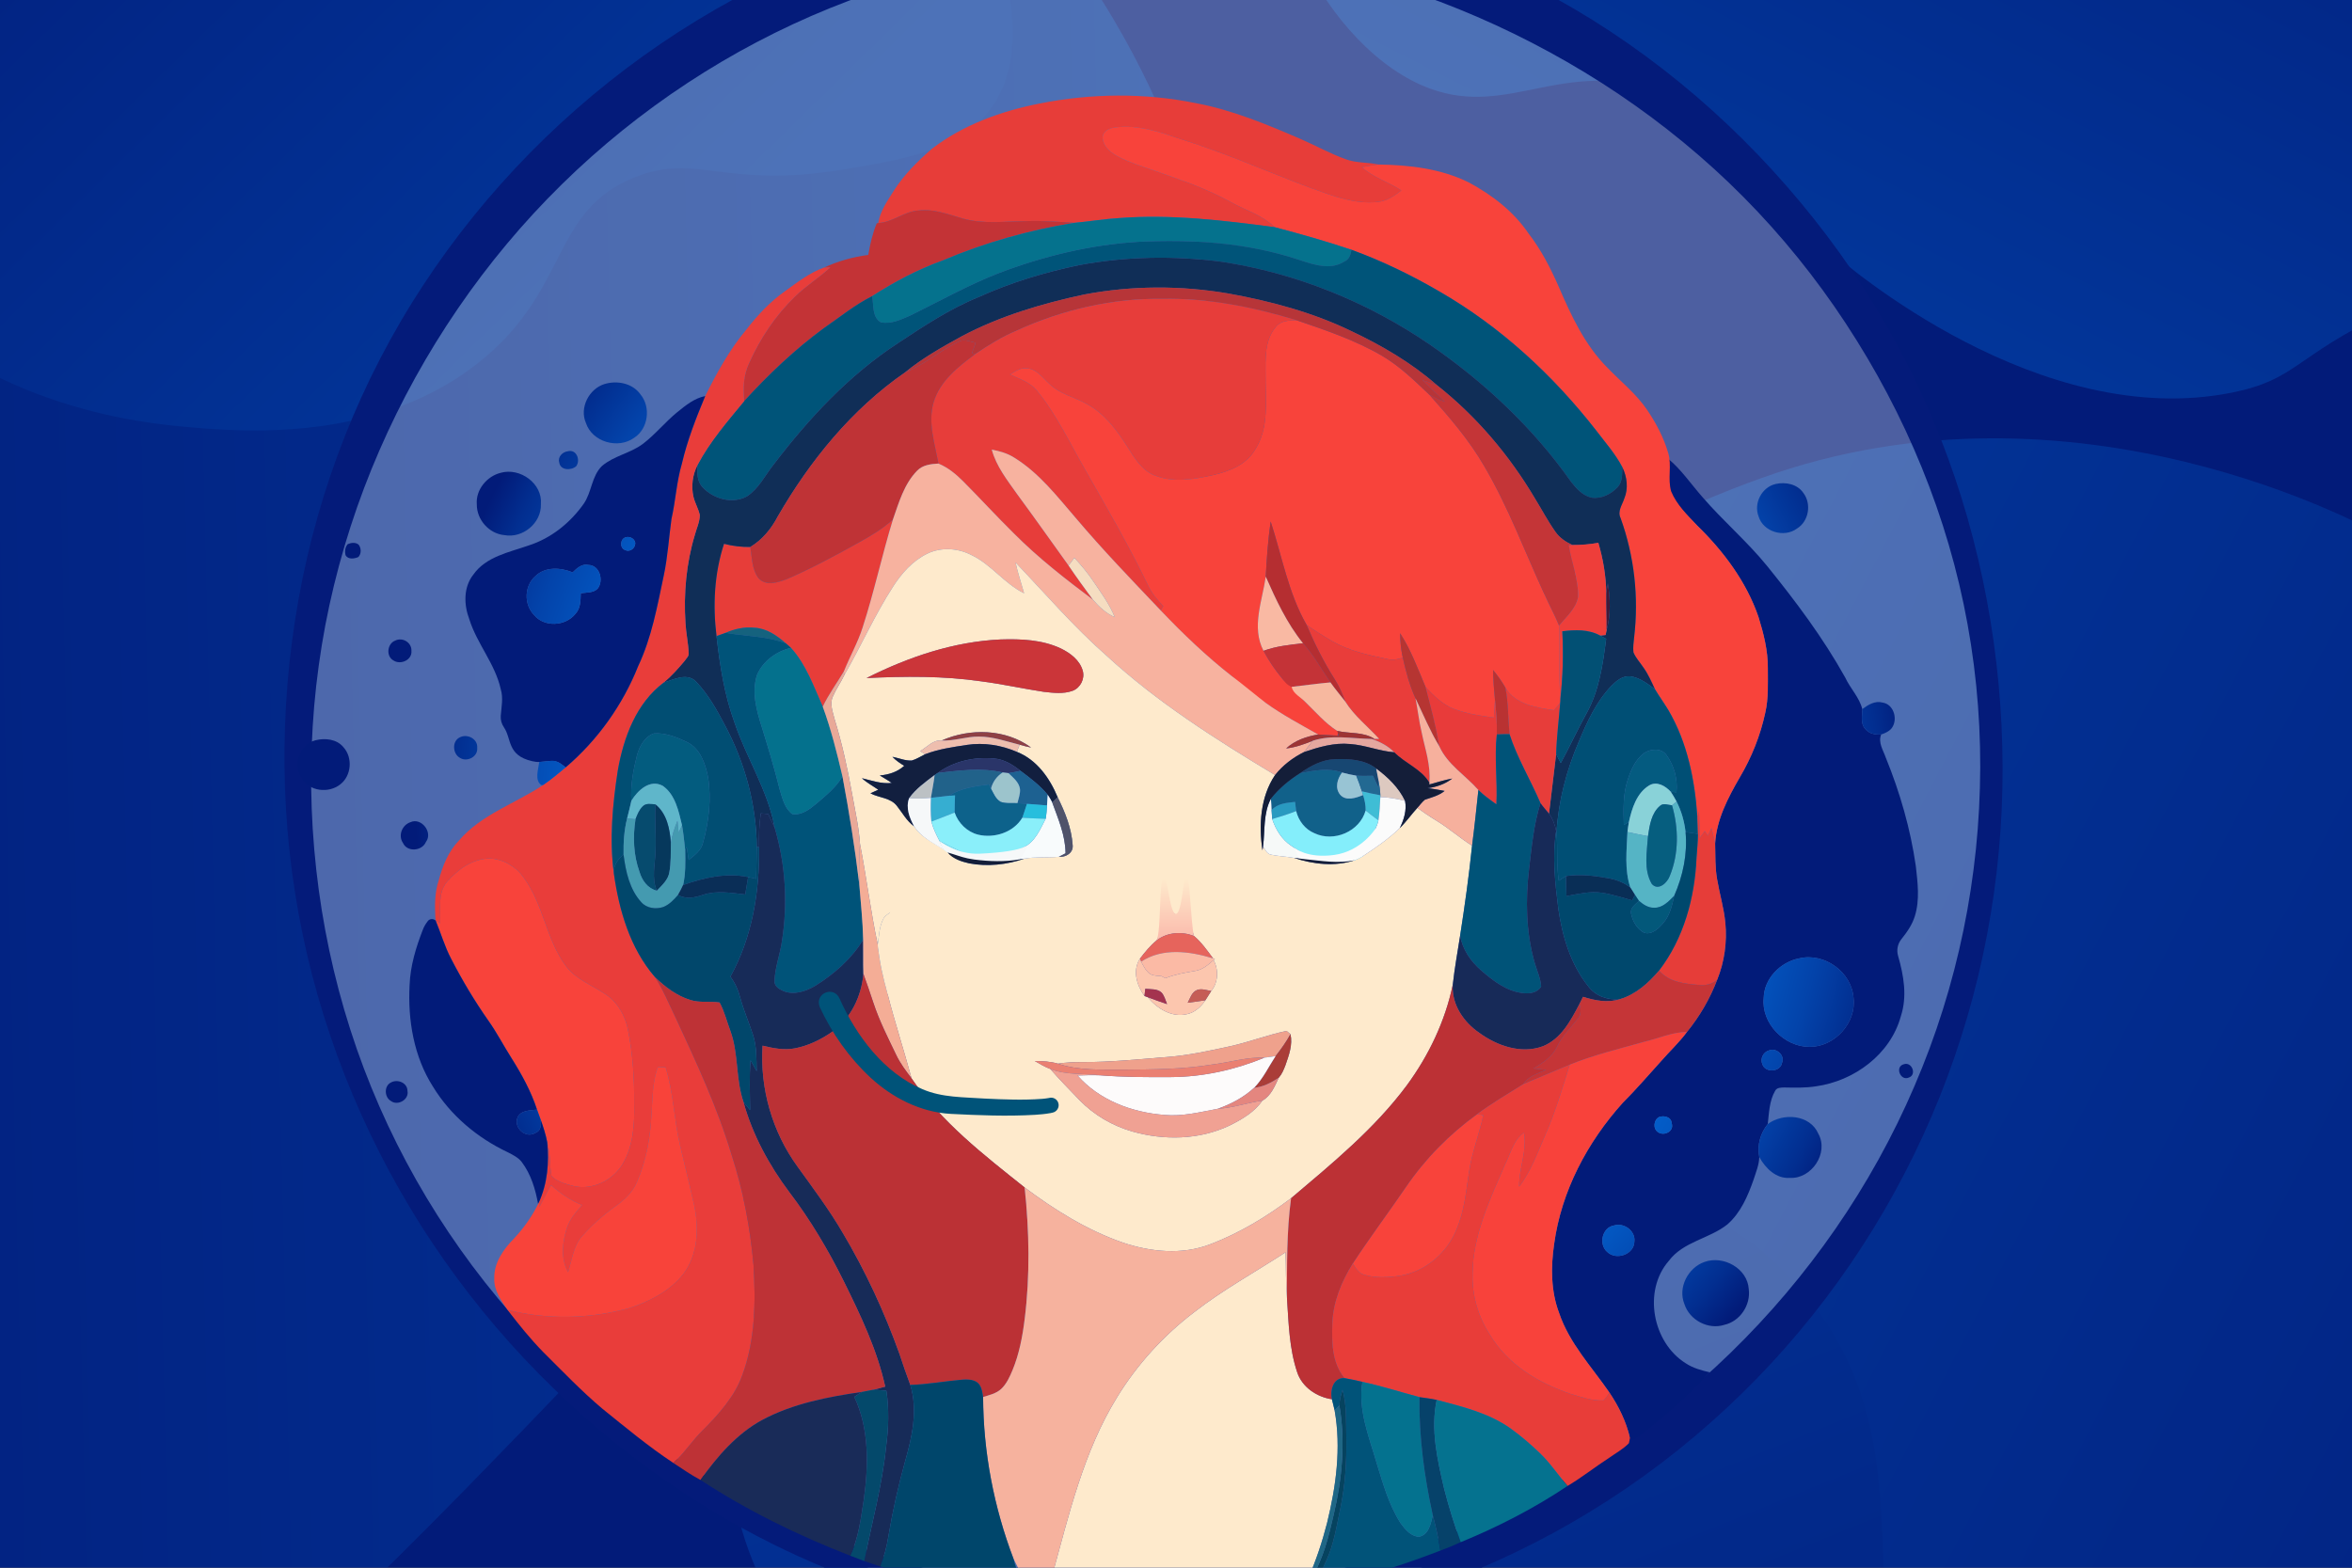<?xml version="1.0" encoding="UTF-8"?>
<svg id="a" data-name="Layer 1" xmlns="http://www.w3.org/2000/svg" width="1500" height="1000" xmlns:xlink="http://www.w3.org/1999/xlink" viewBox="0 0 1500 1000">
  <rect x="0" y="0" width="1500" height="1000" fill="#333333" stroke="none"/>
  <defs>
    <clipPath id="b">
      <rect width="1500" height="1000" fill="none"/>
    </clipPath>
    <clipPath id="c">
      <rect width="1500" height="1000" fill="none"/>
    </clipPath>
    <linearGradient id="d" x1="806.287" y1="443.979" x2="-369.097" y2="472.098" gradientUnits="userSpaceOnUse">
      <stop offset="0" stop-color="#0575e6"/>
      <stop offset="1" stop-color="#021b79"/>
    </linearGradient>
    <linearGradient id="e" x1="407.184" y1="191.204" x2="-39.912" y2="-264.328" xlink:href="#d"/>
    <linearGradient id="f" x1="868.065" y1="573.851" x2="1239.16" y2="1489.686" xlink:href="#d"/>
    <linearGradient id="g" x1="896.595" y1="494.782" x2="2011.28" y2="1075.931" xlink:href="#d"/>
    <linearGradient id="h" x1="1216.179" y1="209.824" x2="1492.05" y2="-333.516" xlink:href="#d"/>
    <linearGradient id="i" x1="749.299" y1="560.537" x2="749.551" y2="596.191" gradientUnits="userSpaceOnUse">
      <stop offset="0" stop-color="#feeacc"/>
      <stop offset="1" stop-color="#fbbeae"/>
    </linearGradient>
    <radialGradient id="j" cx="743.85" cy="525.56" fx="743.85" fy="525.56" r="478.393" gradientUnits="userSpaceOnUse">
      <stop offset="0" stop-color="#0575e6"/>
      <stop offset=".442" stop-color="#0473e4"/>
      <stop offset=".601" stop-color="#046ddd"/>
      <stop offset=".715" stop-color="#0464d1"/>
      <stop offset=".806" stop-color="#0356c0"/>
      <stop offset=".885" stop-color="#0343aa"/>
      <stop offset=".953" stop-color="#022e90"/>
      <stop offset="1" stop-color="#021b79"/>
    </radialGradient>
    <radialGradient id="k" cx="743.85" fx="743.85" r="478.393" xlink:href="#j"/>
    <radialGradient id="l" cx="743.85" fx="743.85" r="478.393" xlink:href="#j"/>
    <radialGradient id="m" r="478.393" xlink:href="#j"/>
    <radialGradient id="n" cx="743.85" fx="743.85" r="478.393" xlink:href="#j"/>
    <radialGradient id="o" cx="743.85" fx="743.85" r="478.393" xlink:href="#j"/>
    <radialGradient id="p" cx="747.905" cy="521.645" fx="747.905" fy="521.645" r="478.393" xlink:href="#j"/>
    <radialGradient id="q" cy="525.56" fy="525.56" r="478.393" xlink:href="#j"/>
    <radialGradient id="r" cx="743.85" cy="525.56" fx="743.85" fy="525.56" r="478.393" xlink:href="#j"/>
    <radialGradient id="s" cx="743.85" fx="743.85" r="478.393" xlink:href="#j"/>
    <radialGradient id="t" cx="743.85" fx="743.85" r="478.393" xlink:href="#j"/>
    <radialGradient id="u" cy="525.56" fy="525.56" r="478.393" xlink:href="#j"/>
    <radialGradient id="v" cy="525.408" fy="525.408" r="478.381" xlink:href="#j"/>
    <radialGradient id="w" cx="743.85" fx="743.85" r="478.393" xlink:href="#j"/>
    <radialGradient id="x" r="478.393" xlink:href="#j"/>
    <radialGradient id="y" cx="725.234" cy="538.268" fx="725.234" fy="538.268" r="478.393" xlink:href="#j"/>
    <radialGradient id="z" r="478.393" xlink:href="#j"/>
    <radialGradient id="aa" r="478.393" xlink:href="#j"/>
    <radialGradient id="ab" cx="743.85" fx="743.85" r="478.393" xlink:href="#j"/>
    <radialGradient id="ac" r="478.393" xlink:href="#j"/>
    <radialGradient id="ad" cx="743.85" fx="743.85" r="478.393" xlink:href="#j"/>
    <radialGradient id="ae" r="478.393" xlink:href="#j"/>
  </defs>
  <rect x="664.329" y="693.672" width="29.668" height="21.959" rx="2.562" ry="2.562" transform="translate(-62.436 66.038) rotate(-5.322)" fill="#172b58"/>
  <g clip-path="url(#b)" fill="none">
    <rect width="1500" height="1000" fill="#021b79"/>
    <g fill="none" opacity=".3">
      <g clip-path="url(#c)" fill="none">
        <g>
          <path d="m639.512-79.491c68.403,66.619,102.907,156.056,102.907,156.056,46.729,121.128,25.271,230.181,14.701,280.449-20.56,97.775-63.856,178.932-386.747,516.794-212.986,222.861-259.044,255.455-317.766,248.785-126.889-14.412-199.921-199.318-243.13-308.72-84.445-213.803-229.072-579.98-3.393-832.299C29.709-268.45,471.044-243.565,639.512-79.491Z" fill="url(#d)"/>
          <path d="m-90.235,169.265c70.254,90.501,182.764,100.679,208.534,103.01,34.269,3.1,124.461,11.259,190.108-43.549,54.757-45.716,43.501-94.383,96.311-115.573,40.05-16.07,57.232,7.624,133.16-5.025,38.597-6.43,74.376-12.39,93.798-38.524,32.498-43.729-.353-117.625-5.025-128.135C545.618-240.811,10.429-323.817-116.197-123.854c-50.643,79.974-38.786,209.711,25.962,293.119Z" fill="url(#e)"/>
          <path d="m545.025,1088.084c-18.355-18.068-69.768-68.677-78.484-145.024-1.35-11.822-10.593-92.799,36.683-131.375,37.698-30.76,71.952-2.427,130.521-27.299,59.221-25.149,65.684-71.733,109.195-112.607,65.305-61.347,159.335-58.412,254.218-55.45,138.813,4.333,407.38,12.717,528.058,214.124,12.431,20.746,104.712,179.558,39.242,305.403-139.923,268.956-857.144,111.978-1019.433-47.773Z" fill="url(#f)"/>
          <path d="m1519.867,342.146c-8.521-4.925-196.187-109.541-396.801-37.068-34.5,12.464-197.767,71.445-216.513,197.979-13.49,91.06,54.629,171.439,74.979,195.452,62.464,73.706,105.851,59.492,160.068,116.26,102.49,107.313,22.798,237.004,96.884,323.507,90.705,105.908,365.892,93.33,489.472-42.123,171.186-187.633,47.251-606.432-208.089-754.006Z" fill="url(#g)"/>
          <path d="m1837.954,120.739c-27.25,54.41-156.215,1.681-316.826,79.039-58.246,28.054-56.512,42.323-97.571,50.631-122.777,24.844-245.844-80.984-256.712-90.569-59.86-52.796-57.817-84.339-107.968-101.562-62.225-21.37-96.308,16.565-146.557-1.654-66.938-24.271-119.66-132.638-95.314-195.296,65.359-168.214,737.76-139.797,969.536,132.101,13.663,16.028,72.548,85.106,51.411,127.311Z" fill="url(#h)"/>
        </g>
      </g>
    </g>
    <g>
      <circle cx="729.988" cy="489.466" r="540.045" fill="#fff" opacity=".3"/>
      <path d="m1277.16,489.466c.057,17.904-.758,35.815-2.417,53.651-1.625,17.841-4.163,35.601-7.497,53.215-6.685,35.228-16.819,69.821-30.142,103.187-6.672,16.679-14.182,33.033-22.466,48.996-8.263,15.975-17.318,31.554-27.12,46.662-19.608,30.213-42.187,58.56-67.374,84.446-25.229,25.838-52.983,49.296-82.887,69.703-14.941,10.217-30.419,19.661-46.316,28.347-15.92,8.643-32.261,16.533-48.977,23.55-33.426,14.033-68.291,24.741-103.903,31.607-35.603,6.921-71.91,9.952-108.073,9.433-36.17-.609-72.229-4.759-107.508-12.292-35.277-7.536-69.798-18.418-102.863-32.62-33.058-14.216-64.623-31.753-94.134-52.155-29.506-20.412-57.015-43.603-82.094-69.131-25.089-25.521-47.746-53.384-67.608-83.114-2.431-3.75-4.957-7.439-7.308-11.241l-3.544-5.691c-1.186-1.894-2.368-3.79-3.486-5.726-4.606-7.66-9.041-15.424-13.271-23.298-8.444-15.757-16.21-31.885-23.127-48.379-13.88-32.963-24.681-67.267-31.987-102.35-7.318-35.078-11.213-70.904-11.622-106.801-.213-17.949.46-35.918,1.96-53.83,1.465-17.917,3.86-35.767,7.022-53.493,6.368-35.446,16.253-70.329,29.521-103.945,6.662-16.795,14.125-33.293,22.479-49.344,4.166-8.031,8.537-15.957,13.091-23.78,1.115-1.97,2.296-3.9,3.48-5.829l3.54-5.794c2.348-3.871,4.874-7.63,7.305-11.45,19.845-30.306,42.769-58.616,68.194-84.493,25.45-25.855,53.44-49.255,83.486-69.699,30.052-20.432,62.139-37.926,95.664-52.108,33.511-14.218,68.501-24.999,104.213-32.241,35.717-7.227,72.163-10.864,108.596-10.947,72.854-.089,145.896,14.193,213.079,42.538,33.575,14.183,65.599,31.945,95.389,52.766,29.818,20.789,57.422,44.591,82.493,70.689,25.051,26.121,47.657,54.502,67.254,84.793,19.635,30.264,36.096,62.51,49.28,95.959,13.17,33.464,22.989,68.151,29.607,103.375,6.614,35.23,9.96,71.028,10.071,106.835Zm-14.255,0c.072-34.893-3.427-69.797-10.547-103.921-7.099-34.13-17.875-67.435-31.789-99.275-13.889-31.861-30.975-62.234-50.666-90.721-19.722-28.467-42.206-54.977-67.138-78.86-24.933-23.884-52.221-45.172-81.16-63.702-28.962-18.505-59.557-34.291-91.291-47.181-31.736-12.874-64.632-22.882-98.234-29.466-33.596-6.574-67.822-9.973-102.092-10.009-17.133.014-34.264.751-51.317,2.374-17.055,1.597-34.019,4.079-50.843,7.297-33.642,6.474-66.643,16.288-98.437,29.154-63.581,25.772-122.072,64.28-171.184,112.531-49.126,48.27-88.65,106.27-116.248,169.642-13.816,31.688-24.526,64.796-31.875,98.705-3.7,16.95-6.456,34.115-8.423,51.38-1.934,17.27-2.976,34.65-3.213,52.053-.79,69.588,11.984,139.548,38.404,204.255,26.384,64.691,66.182,123.935,115.994,172.885,49.826,48.985,109.625,87.349,174.105,113.052,32.24,12.882,65.71,22.594,99.787,28.775,34.075,6.201,68.718,8.896,103.248,8.326,34.537-.558,68.931-4.373,102.682-11.185,33.742-6.851,66.868-16.738,98.747-29.789,63.755-26.071,122.563-64.48,172.153-112.737,49.593-48.212,90.004-106.264,117.378-170.229,13.761-31.939,24.222-65.337,31.254-99.463,3.529-17.062,6.141-34.317,7.949-51.659,1.775-17.346,2.675-34.785,2.755-52.231Z" fill="#041b7a"/>
    </g>
    <g>
      <g>
        <path d="m663.115,66.02c32.779-6.52,66.851-6.864,99.644-.206,23.054,4.347,44.842,13.411,66.287,22.655,9.904,4.278,19.34,9.615,29.519,13.205,6.603,2.421,13.755,1.747,20.537,3.274-3.535.399-7.043,1.059-10.55,1.678,7.29,6.671,17.002,9.505,25.172,14.842-4.457,3.494-9.381,6.85-15.2,7.345-14.443,1.582-28.405-3.81-41.761-8.611-27.689-10.316-54.732-22.38-82.945-31.252-13.687-4.498-27.923-9.642-42.573-7.662-3.563.399-8.074,2.311-8.019,6.534.206,5.172,4.484,9.01,8.693,11.403,7.758,4.333,16.341,6.823,24.691,9.739,16.245,5.708,32.628,11.321,47.759,19.643,9.505,5.42,20.564,8.446,28.515,16.3-32.779-4.319-65.888-8.349-98.983-5.819-9.629.564-19.134,2.201-28.735,3.04-10.179-.633-20.358-1.444-30.564-1.087-13.535.124-27.401,2.091-40.647-1.678-9.161-2.6-18.432-6.259-28.157-5.089-9.189.564-16.451,7.51-25.667,7.992,1.169-7.73,5.874-14.127,9.89-20.592,6.465-10.22,15.186-18.776,24.237-26.713,19.973-15.378,44.32-24.127,68.859-28.941Z" fill="#e73d39"/>
        <path d="m548.106,345.845c7.552-4.127,14.966-8.652,21.362-14.471-7.015,22.793-11.953,46.163-19.326,68.845-3.067,9.739-8.212,18.625-11.981,28.088-4.457,7.497-9.698,14.553-13.439,22.462-5.832-12.93-10.564-26.837-20.275-37.497-1.073-1.032-2.187-2.022-3.329-2.944-5.612-4.897-12.146-9.505-19.835-9.89-6.369-.729-12.696.688-18.515,3.233-1.94.674-3.879,1.362-5.805,2.05-2.462-19.643-1.389-39.959,4.787-58.845,5.461,1.444,11.101,2.105,16.754,2.022,1.142,6.685.949,14.209,5.186,19.863,4.622,5.268,12.325,2.834,17.909.743,15.984-6.864,31.307-15.186,46.507-23.659Z" fill="#e73d39"/>
      </g>
      <path d="m1064.048,292.797c7.648,6.08,15.206,16.968,21.644,24.217,13.136,15.255,28.57,28.35,41.28,44.003,18.226,22.517,35.695,45.805,49.822,71.17,3.191,6.919,9.065,12.71,10.894,20.138.083,4.182-1.334,9.134,1.829,12.572,2.393,3.095,6.479,3.907,10.206,3.618-2.118,5.186,1.362,10.096,2.985,14.87,9.023,22.16,15.695,45.324,19.106,69.011,1.183,10.55,2.614,21.541-.578,31.885-1.693,5.608-5.078,10.354-8.689,14.894-2.353,2.958-3.088,6.881-2.045,10.514,3.603,12.549,5.945,25.814,1.78,38.513-6.616,24.361-29.822,41.376-54.224,44.746-6.658,1.045-13.384.867-20.069.729-2.091.069-4.842-.041-5.901,2.173-3.714,6.424-3.851,13.989-4.691,21.156-4.746,5.956-6.905,13.494-5.406,21.046-.11,4.993-2.132,9.67-3.618,14.374-3.659,10.44-8.212,21.197-16.754,28.625-11.527,9.175-28.143,10.908-37.318,23.219-16.671,19.12-10.399,52.091,10.757,65.324,4.608,3.067,10.028,4.526,15.365,5.805-11.087,11.995-23.054,23.164-35.819,33.357-4.278,3.253-8.094,7.361-13.109,9.492l-1.967-1.019c-2.435-10.413-7.139-20.124-13.109-28.941-11.321-16.438-25.516-31.376-32.036-50.62-5.337-14.072-5.365-29.464-3.219-44.168,4.594-33.728,21.169-64.966,43.783-90.07,8.501-8.515,16.355-17.621,24.402-26.548,5.461-6.245,11.568-11.926,16.52-18.611,8.157-10.028,14.704-21.279,19.299-33.37,4.608-11.431,6.355-24.003,5.172-36.259-.908-9.381-3.659-18.418-5.227-27.676-1.362-7.565-1.073-15.282-1.279-22.93.922-15.337,8.198-29.175,15.736-42.201,7.552-12.724,13.095-26.658,16.231-41.142,2.16-9.34,1.623-19.01,1.651-28.515.083-11.128-2.682-22.022-5.956-32.586-7.675-22.435-22.215-41.857-39.051-58.295-6.231-6.644-13.935-13.186-17.484-21.742-.591-5.997-1.257-14.758-.913-20.756Zm83.515,318.513c-11.981,2.228-22.49,12.779-22.751,25.296-1.664,16.259,13.178,31.142,29.175,31.17,15.887.11,30.028-15.2,28.116-31.142-1.142-16.493-18.46-29.12-34.54-25.324Zm-19.34,58.722c-3.686.99-5.86,5.31-4.25,8.845,1.747,5.557,11.334,5.062,12.449-.715,2.16-4.869-3.425-10.028-8.198-8.129Zm-70.138,42.518c-3.466,1.747-4.058,7.455-.688,9.629,3.81,2.751,10.468-.509,8.735-5.626-.138-4.03-4.856-5.227-8.047-4.003Zm-28.762,69.162c-7.565,1.224-9.945,12.008-4.347,16.85,5.653,5.598,17.167,1.719,17.359-6.548.839-6.864-6.616-12.284-13.013-10.303Z" fill="#021b79"/>
      <g>
        <path d="m703.225,87.823c-.055-4.223,4.457-6.135,8.019-6.534,14.649-1.981,28.886,3.164,42.573,7.662,28.212,8.872,55.255,20.936,82.945,31.252,13.356,4.801,27.318,10.193,41.761,8.611,5.819-.495,10.743-3.851,15.2-7.345-8.171-5.337-17.882-8.171-25.172-14.842,3.508-.619,7.015-1.279,10.55-1.678,19.67.275,39.932,2.586,57.759,11.486,14.718,7.937,28.46,18.446,37.91,32.421,8.047,10.372,14.085,22.105,19.34,34.086,7.937,18.418,16.616,37.194,30.991,51.582,8.528,8.872,18.35,16.63,25.337,26.905,5.736,8.46,10.605,17.662,13.466,27.511,2.448,8.019-.523,16.603,1.912,24.567,3.549,8.556,10.399,15.145,16.63,21.788,16.837,16.438,31.376,35.86,39.051,58.295,3.274,10.564,6.039,21.458,5.956,32.586-.028,9.505.509,19.175-1.651,28.515-3.136,14.484-8.68,28.419-16.231,41.142-7.538,13.026-14.814,26.864-15.736,42.201-.715-3.288-1.554-6.548-2.338-9.808-.784,1.596-1.541,3.205-2.297,4.828-.674-.99-1.334-1.981-1.981-2.957-1.087,1.499-2.187,3.012-3.246,4.539.014-5.612-.069-11.238-.509-16.837-.248.922-.715,2.751-.949,3.659-1.554-23.728-6.341-47.869-18.542-68.57-2.724-4.484-5.819-8.735-8.501-13.246-2.201-4.677-4.237-9.464-7.249-13.673-2.16-3.301-4.993-6.204-6.493-9.876-.371-3.177.138-6.355.44-9.505,3.054-25.612.138-51.885-8.652-76.15-2.146-4.333,1.114-8.46,2.393-12.49,2.682-6.41,1.761-13.742-1.224-19.863-4.443-8.542-10.922-15.805-16.699-23.439-27.483-35.269-60.964-66.204-99.781-88.584-17.964-10.495-36.754-19.615-56.301-26.74-16.149-5.433-32.559-10.069-49.024-14.416-7.951-7.854-19.01-10.88-28.515-16.3-15.131-8.322-31.513-13.934-47.759-19.643-8.349-2.916-16.933-5.406-24.691-9.739-4.209-2.393-8.487-6.231-8.693-11.403Z" fill="#f8433b"/>
        <path d="m813.722,208.429c3.054-4.003,8.501-4.003,13.068-4.195,18.652,6.396,37.538,12.724,54.636,22.738,11.279,6.616,20.688,15.832,30.124,24.787,12.847,14.402,25.585,29.106,35.227,45.929,15.227,25.915,25.64,54.21,38.212,81.418,2.971,6.74,6.575,13.205,9.326,20.042.826,16.092-.515,32.228.982,48.301l-.267.832c-1.348,1.555-2.683,3.137-4.003,4.719-11.266-1.568-24.746-3.645-30.977-14.443-2.283-3.962-4.924-7.675-7.841-11.183.014,6.396.647,12.765,1.21,19.134-.083,3.741-.399,7.483-.674,11.211-8.68-1.114-17.428-2.462-25.654-5.598-7.194-2.669-12.669-8.322-17.882-13.714-4.924-11.706-9.367-23.755-16.286-34.485.096,5.241.536,10.482,1.719,15.599-3.177,1.114-6.589,1.719-9.904.88-12.132-2.586-24.567-5.2-35.392-11.527-5.488-3.205-10.853-6.616-16.052-10.248-11.733-20.427-15.681-43.88-22.93-65.984-1.651,11.651-2.503,23.425-3.122,35.186-2.242,15.489-9.285,32.311-1.431,47.332,3.315,6.135,7.194,11.995,11.665,17.359.917,1.168,2.008,2.151,3.209,2.983,2.704,1.873,4.915,4.355,6.863,7.005,1.411,1.919,3.31,3.561,4.907,5.281,6.81,6.582,12.986,14.005,21.201,18.968l-.71,2.463c-4.099-.163-8.208-.389-12.293-.688-11.321-6.493-22.916-12.586-33.508-20.248-1.205-.912-2.496-1.65-3.843-2.265-5.841-2.669-10.762-6.892-14.755-11.922-.826-1.041-1.777-1.985-2.901-2.787-16.218-12.696-31.156-26.988-45.365-41.885.536-.935,1.073-1.871,1.623-2.792-3.865-4.003-7.497-8.336-9.821-13.425-12.008-24.952-25.984-48.859-39.629-72.931-10.096-17.263-18.46-35.723-31.28-51.239-4.333-5.323-11.114-7.359-17.084-10.22,3.219-1.829,6.534-4.278,10.468-3.907,6.534.179,10.399,6.149,14.856,10.055,6.658,6.63,16.231,8.377,24.141,12.971,11.004,6.107,18.762,16.451,25.337,26.905,4.539,7.084,9.161,15.103,17.373,18.377,11.912,4.773,25.103,2.558,37.222-.151,10.261-2.283,21.101-6.52,26.768-15.97,9.395-14.182,6.726-31.912,6.836-47.965-.083-10.427-.605-22.256,6.63-30.702Z" fill="#f8433b"/>
        <path d="m284.912,562.684c6.891-7.964,16.369-14.966,27.332-15.076,8.611.303,16.864,5.103,21.72,12.187,12.765,17.057,14.292,39.753,27.194,56.727,6.575,8.597,17.194,12.16,25.777,18.226,7.373,5.103,11.843,13.494,13.59,22.146,3.054,15.516,4.099,31.362,3.907,47.167.316,13.026-.509,26.809-7.249,38.309-6.231,10.605-19.312,17.07-31.472,14.154-4.938-1.334-10.605-2.531-14.072-6.575-1.224-7.112-.55-14.498-2.655-21.5-.935-4.897-2.517-9.656-4.195-14.347-.729-2.118-1.541-4.209-2.283-6.3-3.824-11.651-9.753-22.476-16.273-32.82-5.048-7.923-9.354-16.3-14.787-23.962-8.817-12.559-16.685-25.764-23.714-39.395-4.113-7.813-6.534-16.328-9.89-24.457l.949.605c.468.303,1.403.935,1.884,1.238.509-8.748-1.802-18.955,4.237-26.328Z" fill="#f8433b"/>
        <path d="m896.46,757.446c12.297-18.13,27.896-33.948,45.626-46.782.977.165,2.944.509,3.92.688-2.751,12.38-7.442,24.306-9.23,36.906-1.788,12.187-3.012,24.677-7.937,36.094-6.08,15.131-20.165,27.098-36.438,29.491-7.4,1.114-15.131,1.458-22.38-.688-3.618-.867-5.351-4.429-7.263-7.235,10.77-16.479,22.586-32.229,33.701-48.474Z" fill="#f8433b"/>
      </g>
      <path d="m560.129,142.266c9.216-.481,16.479-7.428,25.667-7.992,9.725-1.169,18.996,2.49,28.157,5.089,13.246,3.769,27.112,1.802,40.647,1.678,10.206-.358,20.385.454,30.564,1.087-28.804,4.663-57.112,12.614-83.976,24.031-15.86,5.708-30.812,13.618-44.966,22.738-11.046,5.516-20.578,13.398-30.716,20.344-18.583,13.645-35.365,29.588-50.895,46.589-.825-8.184-.44-16.671,3.136-24.223,7.043-15.736,16.823-30.413,29.244-42.421,6.96-6.878,15.392-11.995,22.531-18.666-1.004.041-3.026.138-4.044.179,8.927-4.113,18.501-6.836,28.253-8.074,1.183-6.905,2.737-13.755,5.433-20.234l.963-.124Z" fill="#c33336"/>
      <path d="m685.165,142.129c9.601-.839,19.106-2.476,28.735-3.04,33.095-2.531,66.204,1.499,98.983,5.819,16.465,4.347,32.875,8.982,49.024,14.416-.454,3.012-1.431,6.245-4.526,7.497-8.982,5.805-19.766,1.94-28.955-1.073-32.793-10.949-67.814-13.205-102.133-11.513-30.716,1.843-60.936,9.161-89.63,20.124-19.257,7.524-37.304,17.689-55.847,26.782-5.97,2.586-12.476,5.846-19.134,4.429-5.626-3.37-4.415-11.114-5.461-16.671,14.154-9.12,29.106-17.029,44.966-22.738,26.864-11.417,55.173-19.368,83.976-24.031Z" fill="#05728d"/>
      <path d="m636.663,174.357c28.694-10.963,58.914-18.281,89.63-20.124,34.32-1.692,69.341.564,102.133,11.513,9.189,3.012,19.973,6.878,28.955,1.073,3.095-1.252,4.072-4.484,4.526-7.497,19.546,7.125,38.336,16.245,56.301,26.74,38.818,22.38,72.298,53.316,99.781,88.584,5.777,7.634,12.256,14.897,16.699,23.439-.193,4.319.124,9.326-3.081,12.724-4.154,4.374-10.303,7.538-16.451,6.63-5.722-1.169-9.808-5.791-13.233-10.179-24.223-34.43-55.448-63.646-90.042-87.47-39.643-27.139-85.297-45.626-132.835-52.834-30.234-3.934-61.129-3.466-91.115,2.215-21.843,4.581-43.329,11.046-63.673,20.275-18.473,7.497-35.145,18.556-51.693,29.519-31.197,20.358-56.878,48.047-79.313,77.525-5.433,6.85-9.422,15.282-16.947,20.165-9.189,5.021-21.335,1.623-28.212-5.832-3.686-3.783-3.535-9.395-3.205-14.278,7.896-14.911,19.051-27.758,29.725-40.716,15.53-17.002,32.311-32.944,50.895-46.589,10.138-6.946,19.67-14.828,30.716-20.344,1.045,5.557-.165,13.301,5.461,16.671,6.658,1.417,13.164-1.843,19.134-4.429,18.542-9.092,36.589-19.257,55.847-26.782Z" fill="#005479"/>
      <path d="m687.929,169.172c29.987-5.681,60.881-6.149,91.115-2.215,47.538,7.208,93.192,25.695,132.835,52.834,34.595,23.824,65.819,53.041,90.042,87.47,3.425,4.388,7.51,9.01,13.233,10.179,6.149.908,12.297-2.256,16.451-6.63,3.205-3.398,2.889-8.405,3.081-12.724,2.985,6.121,3.907,13.453,1.224,19.863-1.279,4.03-4.539,8.157-2.393,12.49,8.79,24.264,11.706,50.537,8.652,76.15-.303,3.15-.812,6.327-.44,9.505,1.499,3.673,4.333,6.575,6.493,9.876,3.012,4.209,5.048,8.996,7.249,13.673-4.746-3.521-9.739-7.414-15.764-8.239-4.842-.481-8.858,2.889-12.036,6.094-9.615,10.069-15.516,22.944-20.798,35.654-7.909,18.391-13.026,38.089-14.223,58.103l-.206-1.169c-.702-3.975-2.173-7.813-4.553-11.073,1.472-12.669,3.095-25.31,4.553-37.965.922,1.912,1.926,3.783,2.944,5.681,5.763-10.509,10.729-21.417,16.534-31.912,8.033-14.471,10.33-31.17,12.421-47.332-1.293-.715-2.572-1.403-3.851-2.077.867-.083,2.614-.261,3.494-.344.165-.825.509-2.476.674-3.301,2.641-9.656,2.38-19.808.729-29.588-.371,2.05-.702,4.113-.963,6.176-.193-10.894-2.022-21.692-5.076-32.146-5.461,1.032-10.991,1.472-16.534,1.431-4.195-1.912-8.171-4.539-10.825-8.391-4.842-6.809-8.721-14.237-13.095-21.335-16.328-27.552-37.387-52.449-62.573-72.312-16.328-14.306-35.269-25.337-54.856-34.567-24.581-11.857-51.156-18.941-77.924-23.797-30.454-5.227-61.816-5.144-92.188.647-26.878,5.777-53.577,13.687-77.979,26.603-12.531,6.891-25.103,13.934-36.177,23.068-34.031,23.535-60.634,56.328-81.211,91.927-4.099,7.854-9.835,14.828-17.483,19.423-5.653.083-11.293-.578-16.754-2.022-6.176,18.886-7.249,39.203-4.787,58.845,2.105,18.749,5.021,37.566,11.541,55.365,7.62,22.614,21.211,43.082,25.53,66.81-1.307-2.916-2.765-5.763-4.14-8.638-1.568-.151-3.15-.303-4.704-.44-1.114,7.139-1.238,14.361-1.1,21.568h-1.458c-.206-27.304-7.703-54.416-20.633-78.405-5.103-9.629-10.537-19.312-18.13-27.222-5.626-5.86-14.237-1.321-20.633.688,4.993-4.113,9.285-8.996,13.439-13.934.977-1.527,2.737-2.916,2.531-4.897-.261-6.465-1.706-12.806-2.05-19.244-1.21-18.872.509-38.02,5.97-56.149,1.114-4.182,3.109-8.239,3.191-12.627-.867-4.017-3.081-7.607-4.044-11.61-1.596-6.85-.605-14.196,2.614-20.44-.33,4.883-.481,10.495,3.205,14.278,6.878,7.455,19.024,10.853,28.212,5.832,7.524-4.883,11.513-13.315,16.947-20.165,22.435-29.478,48.116-57.167,79.313-77.525,16.548-10.963,33.219-22.022,51.693-29.519,20.344-9.23,41.83-15.695,63.673-20.275Z" fill="#102e57"/>
      <g>
        <path d="m500.802,185.623c7.786-5.598,15.544-11.706,24.677-14.925,1.018-.041,3.04-.138,4.044-.179-7.139,6.671-15.571,11.788-22.531,18.666-12.421,12.008-22.201,26.685-29.244,42.421-3.576,7.552-3.962,16.039-3.136,24.223-10.674,12.958-21.83,25.805-29.725,40.716-3.219,6.245-4.209,13.59-2.614,20.44.963,4.003,3.177,7.593,4.044,11.61-.083,4.388-2.077,8.446-3.191,12.627-5.461,18.13-7.18,37.277-5.97,56.149.344,6.437,1.788,12.779,2.05,19.244.206,1.981-1.554,3.37-2.531,4.897-4.154,4.938-8.446,9.821-13.439,13.934-17.538,13.178-25.557,35.062-29.216,55.957-3.343,21.692-5.406,43.88-2.531,65.737,3.315,23.59,10.33,47.759,26.19,66.108,5.186,8.006,8.817,16.864,12.971,25.42,13.301,28.721,26.809,57.525,35.901,87.938,7.373,22.696,11.885,46.287,13.989,70.056,1.486,23.742,1.142,48.35-7.29,70.909-4.979,13.48-14.732,24.429-24.732,34.443-6.864,6.603-11.953,14.801-19.024,21.211-15.846-10.454-30.427-22.614-45.186-34.512-13.398-11.279-25.502-23.976-37.91-36.3-8.212-8.377-15.571-17.552-22.696-26.85,25.392,6.369,52.325,5.736,77.539-1.1,12.958-4.305,26.039-10.784,34.581-21.788,9.436-12.435,9.959-29.148,6.891-43.88-2.792-12.641-5.97-25.2-8.927-37.8-3.887-16.582-4.224-33.854-9.33-50.17l-4.962-.064c-3.466,9.67-3.315,20.027-4.003,30.137-.729,14.746-3.384,29.615-9.299,43.205-2.861,6.781-8.46,11.788-14.374,15.901-7.4,5.323-14.251,11.444-20.33,18.24-5.86,6.369-6.616,15.365-9.216,23.26-4.897-8.941-3.576-19.629-.481-28.914,1.884-5.378,5.791-9.656,9.436-13.893-7.318-2.985-13.934-7.387-19.766-12.71-2.6,4.636-4.979,9.395-7.552,14.072-.055-.77-.193-2.297-.248-3.067,5.488-12.05,6.658-25.461,5.323-38.542,2.105,7.001,1.431,14.388,2.655,21.5,3.466,4.044,9.134,5.241,14.072,6.575,12.16,2.916,25.241-3.549,31.472-14.154,6.74-11.499,7.565-25.282,7.249-38.309.193-15.805-.853-31.651-3.907-47.167-1.747-8.652-6.217-17.043-13.59-22.146-8.583-6.066-19.202-9.629-25.777-18.226-12.903-16.974-14.429-39.67-27.194-56.727-4.856-7.084-13.109-11.885-21.72-12.187-10.963.11-20.44,7.112-27.332,15.076-6.039,7.373-3.728,17.579-4.237,26.328-.481-.303-2.366-1.541-2.834-1.843l-.05-.342c-.089-.609-.15-1.222-.179-1.837-.373-7.918-.388-15.658,2.155-23.351,2.503-9.271,6.135-18.528,12.958-25.516,14.347-16.699,35.984-23.535,53.825-35.489,4.993-3.398,9.615-7.304,14.251-11.169,20.317-17.318,36.3-39.739,46.19-64.54,8.638-18.267,12.201-38.309,16.355-57.924,2.517-11.885,3.219-24.031,4.897-36.025,2.655-11.651,3.246-23.7,6.63-35.2,3.453-14.87,9.037-29.079,14.883-43.137,7.4-14.814,15.447-29.519,26.121-42.27,7.208-9.257,15.268-18.006,24.925-24.746Z" fill="#e93d3a"/>
        <path d="m833.296,398.624c5.2,3.631,10.564,7.043,16.052,10.248,10.825,6.327,23.26,8.941,35.392,11.527,3.315.839,6.726.234,9.904-.88,2.036,8.817,4.292,17.634,8.088,25.888,1.417,7.208,2.201,14.553,3.92,21.72,2.118,10.578,5.984,21.087,4.911,32.05-5.213-8.693-15.433-12.228-22.352-19.299-3.92-4.099-9.037-6.685-14.333-8.528l1.692-.014h3.026c-7.263-7.937-15.929-14.677-21.692-23.893-1.788-4.938-3.879-9.766-6.726-14.196-6.946-11.004-12.834-22.641-17.882-34.622Z" fill="#e93d3a"/>
      </g>
      <path d="m691.354,187.879c30.372-5.791,61.734-5.874,92.188-.647,26.768,4.856,53.343,11.94,77.924,23.797,19.588,9.23,38.529,20.262,54.856,34.567-2.999-1.155-6.08-2.091-9.147-3.04,4.663,4.704,9.711,9.01,14.292,13.797-3.425-1.265-6.795-2.724-9.918-4.594-9.436-8.955-18.845-18.171-30.124-24.787-17.098-10.014-35.984-16.341-54.636-22.738-27.689-8.46-56.466-14.168-85.531-13.59-32.022-.468-63.88,6.988-92.931,20.262-9.409,3.962-18.075,9.381-26.52,15.076-.468-.165-1.431-.495-1.912-.66.702-2.256,1.527-4.457,2.338-6.658-3.508-.715-7.345-2.627-10.825-.77-11.912,5.667-21.885,14.773-34.21,19.656,11.073-9.134,23.645-16.176,36.177-23.068,24.402-12.916,51.101-20.826,77.979-26.603Z" fill="#b73538"/>
      <g>
        <path d="m648.328,210.905c29.051-13.274,60.909-20.729,92.931-20.262,29.065-.578,57.841,5.131,85.531,13.59-4.567.193-10.014.193-13.068,4.195-7.235,8.446-6.713,20.275-6.63,30.702-.11,16.052,2.558,33.783-6.836,47.965-5.667,9.45-16.506,13.687-26.768,15.97-12.118,2.71-25.31,4.924-37.222.151-8.212-3.274-12.834-11.293-17.373-18.377-6.575-10.454-14.333-20.798-25.337-26.905-7.909-4.594-17.483-6.341-24.141-12.971-4.457-3.907-8.322-9.876-14.856-10.055-3.934-.371-7.249,2.077-10.468,3.907,5.97,2.861,12.751,4.897,17.084,10.22,12.82,15.516,21.183,33.976,31.28,51.239,13.645,24.072,27.621,47.979,39.629,72.931,2.325,5.089,5.956,9.422,9.821,13.425-.55.922-1.087,1.857-1.623,2.792-18.46-19.423-37.084-38.721-54.375-59.203-11.857-13.742-23.233-28.515-38.886-38.199-4.374-2.834-9.436-4.292-14.526-5.213,2.889,10.702,9.89,19.491,16.176,28.391,11.101,15.062,21.885,30.372,32.82,45.571,4.979,7.373,10.22,14.567,15.502,21.733-17.456-13.109-34.732-26.548-50.166-42.036-11.101-10.935-21.61-22.435-32.586-33.467-4.581-4.608-9.698-8.817-15.75-11.307-2.297-12.779-6.823-25.915-3.136-38.9,3.975-13.577,15.557-22.751,26.452-30.812,8.446-5.695,17.112-11.114,26.52-15.076Z" fill="#e73d3a"/>
        <path d="m960.051,438.556c6.231,10.798,19.711,12.875,30.977,14.443,1.321-1.582,2.655-3.164,4.003-4.718-.853,10.922-2.27,21.802-2.586,32.765-1.458,12.655-3.081,25.296-4.553,37.965-1.843-2.228-3.783-4.374-5.447-6.726-6.314-14.787-14.787-28.68-19.753-43.99-.949-9.904-.715-19.945-2.641-29.739Z" fill="#e73d3a"/>
      </g>
      <path d="m611.408,217.893c3.48-1.857,7.318.055,10.825.77-.812,2.201-1.637,4.402-2.338,6.658.481.165,1.444.495,1.912.66-10.894,8.061-22.476,17.235-26.452,30.812-3.686,12.985.839,26.121,3.136,38.9-4.773.275-10.041.853-13.535,4.498-8.336,8.46-11.665,20.262-15.489,31.183-6.396,5.819-13.81,10.344-21.362,14.471-15.2,8.473-30.523,16.795-46.507,23.659-5.585,2.091-13.288,4.526-17.909-.743-4.237-5.653-4.044-13.178-5.186-19.863,7.648-4.594,13.384-11.568,17.483-19.423,20.578-35.599,47.181-68.392,81.211-91.927,12.325-4.883,22.297-13.989,34.21-19.656Z" fill="#bf3336"/>
      <path d="m907.176,242.556c3.067.949,6.149,1.884,9.147,3.04,25.186,19.863,46.245,44.76,62.573,72.312,4.374,7.098,8.253,14.526,13.095,21.335,2.655,3.851,6.63,6.479,10.825,8.391-.578.028-1.733.096-2.311.124,1.664,11.018,6.231,21.637,5.956,32.917-1.21,7.552-7.607,12.765-12.146,18.473-2.751-6.836-6.355-13.301-9.326-20.042-12.572-27.208-22.985-55.503-38.212-81.418-9.642-16.823-22.38-31.527-35.227-45.929,3.122,1.871,6.493,3.329,9.918,4.594-4.581-4.787-9.629-9.092-14.292-13.797Z" fill="#c43537"/>
      <path d="m632.495,286.807c5.089.922,10.151,2.38,14.526,5.213,15.654,9.684,27.029,24.457,38.886,38.199,17.29,20.482,35.915,39.78,54.375,59.203,14.209,14.897,29.148,29.189,45.365,41.885,3.934,2.806,17.428,13.893,21.5,16.974,10.592,7.662,22.187,13.755,33.508,20.248-7.387,1.224-14.814,3.714-20.399,8.886,5.901-.66,11.513-2.682,16.974-4.911-1.926,2.338-3.659,4.828-5.53,7.208-7.139,3.535-13.577,8.432-18.528,14.691-37.717-22.71-75.228-46.438-107.732-76.383-20.757-18.253-38.763-39.285-57.8-59.258,1.499,6.644,3.604,13.136,5.488,19.684-12.641-6.19-20.977-18.446-33.728-24.457-8.625-4.443-19.34-5.076-28.13-.77-9.216,4.526-16.259,12.449-21.72,20.963-11.678,18.075-20.358,37.855-31.101,56.466-.069-.591-.22-1.761-.289-2.338,3.769-9.464,8.913-18.35,11.981-28.088,7.373-22.683,12.311-46.053,19.326-68.845,3.824-10.922,7.153-22.724,15.489-31.183,3.494-3.645,8.762-4.223,13.535-4.498,6.052,2.49,11.169,6.699,15.75,11.307,10.977,11.032,21.486,22.531,32.586,33.467,15.433,15.489,32.71,28.927,50.166,42.036,3.907,4.526,8.349,8.721,13.92,11.142-3.26-8.253-8.652-15.351-13.521-22.669-3.604-5.42-7.813-10.399-12.228-15.172-1.224,1.651-2.448,3.301-3.673,4.966-10.935-15.2-21.72-30.509-32.82-45.571-6.286-8.9-13.288-17.689-16.176-28.391Z" fill="#f7b29f"/>
      <path d="m432.053,262.804c-7.813,6.341-14.127,14.347-22.174,20.427-7.951,5.929-18.377,7.51-25.956,14.003-6.658,6.465-6.492,16.671-11.637,24.086-8.638,12.229-20.881,22.091-35.255,26.658-12.421,4.36-27.084,7.057-35.145,18.542-6.396,8.047-6.094,19.271-2.586,28.474,4.897,15.695,16.479,28.419,20.055,44.636,1.694,5.591.43,11.283.007,16.956-.194,2.605.53,5.19,2.011,7.342,5.032,7.316,1.874,17.9,17.966,21.59,1.499.344,3.024.575,4.569.537,2.388-.187,4.764-.493,7.153-.684,2.256-.18,4.519.384,6.383,1.666,1.134.78,2.239,1.611,3.355,2.43,20.317-17.318,36.3-39.739,46.19-64.54,8.638-18.267,12.201-38.309,16.355-57.924,2.517-11.885,3.219-24.031,4.897-36.025,2.655-11.651,3.246-23.7,6.63-35.2,3.453-14.87,9.037-29.079,14.883-43.137-6.891,1.348-12.394,5.887-17.703,10.165Zm-32.848,79.877c2.792-.853,6.616,1.582,5.818,4.704-.371,2.82-3.783,4.869-6.383,3.453-3.645-1.224-3.164-7.345.564-8.157Zm-57.772,24.815c6.314-6.162,16.121-5.516,23.755-2.407,2.737-2.6,5.915-5.708,10.083-4.718,7.277.083,9.945,10.151,5.819,15.172-2.792,2.792-7.112,2.311-10.715,2.889-.151,4.539-.028,9.67-3.439,13.178-6.3,7.909-19.876,8.666-26.383.633-6.506-6.74-6.259-18.542.88-24.746Z" fill="#021b79"/>
      <path d="m810.366,332.64c7.249,22.105,11.197,45.558,22.93,65.984,5.048,11.981,10.935,23.618,17.882,34.622,2.847,4.429,4.938,9.257,6.726,14.196-3.15-4.044-6.451-7.964-9.409-12.146-5.763-8.391-10.674-17.387-17.511-24.993-10.261-12.696-17.194-27.648-23.742-42.476.619-11.761,1.472-23.535,3.122-35.186Z" fill="#b52e31"/>
      <path d="m1002.816,347.633c5.543.041,11.073-.399,16.534-1.431,3.054,10.454,4.883,21.252,5.076,32.146-.151,7.799.33,15.599.234,23.412-.165.825-.509,2.476-.674,3.301-.88.083-2.627.261-3.494.344-7.387-4.058-16.039-3.7-24.127-2.724.798,14.374.358,28.804-1.21,43.123-1.265-15.53-.041-31.115-.839-46.658,4.539-5.708,10.935-10.922,12.146-18.473.275-11.279-4.292-21.898-5.956-32.917.578-.028,1.733-.096,2.311-.124Z" fill="#ee3e3a"/>
      <g>
        <path d="m591.271,353.218c8.79-4.305,19.505-3.673,28.13.77,12.751,6.011,21.087,18.267,33.728,24.457-1.884-6.548-3.989-13.04-5.488-19.684,19.037,19.973,37.043,41.005,57.8,59.258,32.504,29.945,70.015,53.673,107.732,76.383-9.381,13.865-10.427,31.871-8.033,47.992.096-.591.289-1.747.371-2.338,1.431,1.857,2.476,4.622,5.034,5.131,4.842,1.018,9.808,1.197,14.691,2.036,12.325,4.14,26.135,5.681,38.68,1.527,1.761-.647,3.453-1.541,5.089-2.49,8.308-5.447,16.575-11.142,23.728-18.061,4.127-3.975,7.359-8.721,11.238-12.93,3.948,3.012,8.088,5.763,12.339,8.349,7.854,4.773,14.732,10.935,22.504,15.832-1.967,19.175-4.649,38.267-7.607,57.305-1.664,10.482-3.535,20.922-4.704,31.472-4.856,23.136-15.268,44.994-29.244,64.017-20.619,27.786-47.635,49.849-73.866,72.078-15.846,11.953-33.068,22.352-51.665,29.409-17.909,6.878-37.91,4.897-55.75-1.128-22.724-7.937-43.343-20.784-62.532-35.145-26.08-20.812-53.123-41.692-72.092-69.574-4.911-18.143-10.77-36.011-15.392-54.237,4.924,1.829,9.656,4.278,14.842,5.365,15.557,2.696,32.476,3.274,46.727-4.594,12.215-5.461,21.486-17.744,21.046-31.458.715-8.913-6.286-15.433-12.669-20.482-7.841-6.424-18.24-8.129-28.033-9.065-9.422-1.004-18.886.619-27.731,3.907-5.681,2.173-12.545,3.205-16.52,8.267-2.902,5.186-3.04,11.389-3.81,17.167-4.539-21.335-7.18-43.013-11.348-64.416-.702-10.963-3.233-21.678-5.131-32.463-2.847-15.805-6.259-31.527-11.004-46.878-1.128-4.677-3.329-9.794-1.265-14.526,2.063-4.814,5.131-9.106,7.387-13.824,10.743-18.611,19.423-38.391,31.101-56.466,5.461-8.515,12.504-16.438,21.72-20.963Zm-38.625,79.299c24.374-1.169,48.928-1.431,73.137,2.091,13.356,1.719,26.507,4.677,39.808,6.685,6.107.688,12.586,1.513,18.515-.66,4.979-1.884,7.923-7.744,6.396-12.861-1.898-6.658-7.854-11.156-13.81-14.072-11.981-5.667-25.544-6.217-38.556-5.805-29.959,1.389-58.887,11.211-85.489,24.622Zm47.869,39.835c-5.502-.495-9.299,4.25-13.659,6.754,1.045.66,2.091,1.334,3.15,2.008-2.834,1.376-5.516,3.164-8.57,4.03-4.237.193-8.198-1.609-12.297-2.393,2.201,2.297,4.814,4.127,7.552,5.736-4.347,3.934-9.835,5.667-15.585,6.162,2.531,1.596,5.172,3.026,7.607,4.787-6.548.729-12.779-1.541-19.024-3.04,3.136,2.902,6.933,4.911,10.427,7.345-1.678.757-3.343,1.527-4.993,2.311,5.571,2.944,12.971,2.751,16.988,8.157,3.48,4.374,6.162,9.532,10.839,12.847,4.402,6.905,12.053,10.454,18.834,14.622.872-.802,2.615,2.188,3.867,2.587,3.233,4.099,7.698,5.35,12.527,6.464,11.678,2.187,23.893.88,35.09-2.999,7.277-1.321,14.704-.536,22.022-1.197,4.415.454,9.381-2.517,8.803-7.469-.729-10.757-4.787-20.991-9.574-30.537-5.048-12.215-13.315-23.921-26.025-28.941.55-1.527,1.169-3.026,1.816-4.526,2.407.66,4.828,1.279,7.29,1.788-16.355-11.981-38.886-12.49-57.085-4.498Zm248.091,110.73c-7.648,4.842-13.026,13.274-14.581,22.132.426,6.726,2.834,13.384,6.231,19.175,4.952,6.107,11.032,11.83,18.638,14.374,7.579,2.71,15.502,5.557,23.7,4.484,9.918-1.238,20.468-2.407,28.886-8.294,4.691-3.246,9.959-6.96,10.702-13.109.481,1.706.963,3.398,1.486,5.117,2.985-7.978.206-16.41.935-24.622.041-4.746,1.1-10.605-2.875-14.127-10.633-8.982-24.663-13.645-38.556-12.971-11.967-.495-23.934,2.393-34.567,7.841Zm-94.568-5.791c-.303,2.902-.605,5.819-.908,8.721-2.146-1.554-4.209-3.205-6.204-4.924-2.71,6.424-6.314,12.407-9.257,18.735-4.099,3.37-7.483,7.524-10.688,11.72-4.856,7.648-1.995,16.96,2.902,23.783l2.091.77c5.915,7.167,15.365,13.164,24.993,10.812,5.062-1.032,8.968-4.677,11.761-8.845,1.224-1.995,2.448-3.975,3.741-5.915,4.498-5.475,4.828-13.618,1.472-19.739.22-.193.647-.605.867-.798l-1.169-.303c-3.741-5.007-7.359-10.22-12.173-14.278-1.884-6.781-4.539-13.329-7.428-19.739Zm30.413,90.111c-13.343,2.916-26.74,5.832-40.372,6.864-17.868,1.431-35.75,3.274-53.701,3.219-5.268-.041-10.537.22-15.736.99-4.773-1.403-9.766-1.637-14.704-1.678,3.191,1.871,6.396,3.769,9.876,5.076,6.011,6.836,12.38,13.356,18.707,19.918,9.202,9.464,20.949,16.341,33.632,19.986,20.248,5.763,42.724,5.351,61.94-3.783,7.882-3.907,15.929-8.528,21.004-15.956,5.392-2.916,7.964-9.271,10.454-14.608,2.022-2.283,3.177-5.144,4.25-7.937,2.201-6.355,4.704-13.04,3.205-19.849-.619-.509-1.871-1.541-2.503-2.05-12.201,2.586-23.879,7.125-36.053,9.808Z" fill="#feeacc"/>
        <path d="m761.493,837.089c18.391-14.319,38.886-25.571,58.391-38.267.33,9.794.083,19.601.908,29.381,1.059,15.764,1.417,31.912,6.465,47.029,3.122,9.615,12.449,15.86,22.174,17.332.564,2.352,1.224,4.691,1.733,7.07,4.278,23.893.922,48.488-4.814,71.844-3.095,12.022-6.974,23.879-12.022,35.241-1.94,3.191-3.164,7.951-7.442,8.556-52.587,10.537-106.851,13.026-160.126,6.644,1.321-5.612,2.71-11.211,4.237-16.768,10.715-38.941,20.014-79.162,41.459-113.935,12.792-20.867,29.56-39.299,49.038-54.127Z" fill="#feeacc"/>
      </g>
      <path d="m681.492,360.77c1.224-1.664,2.448-3.315,3.673-4.966,4.415,4.773,8.625,9.753,12.228,15.172,4.869,7.318,10.261,14.416,13.521,22.669-5.571-2.421-10.014-6.616-13.92-11.142-5.282-7.167-10.523-14.361-15.502-21.733Z" fill="#f5ddc1"/>
      <path d="m807.243,367.826c6.548,14.828,13.48,29.78,23.742,42.476-8.487,1.045-17.098,1.829-25.172,4.856-7.854-15.021-.812-31.844,1.431-47.332Z" fill="#f9b9a3"/>
      <path d="m1025.389,372.173c1.651,9.78,1.912,19.931-.729,29.588.096-7.813-.385-15.612-.234-23.412.261-2.063.591-4.127.963-6.176Z" fill="#421a39"/>
      <path d="m462.768,403.673c5.819-2.545,12.146-3.962,18.515-3.233,7.689.385,14.223,4.993,19.835,9.89-12.284-4.649-25.571-4.402-38.35-6.658Z" fill="#15627e"/>
      <path d="m996.365,402.682c8.088-.977,16.74-1.334,24.127,2.724,1.279.674,2.558,1.362,3.851,2.077-2.091,16.163-4.388,32.861-12.421,47.332-5.805,10.495-10.77,21.403-16.534,31.912-1.018-1.898-2.022-3.769-2.944-5.681.316-10.963,1.733-21.843,2.586-32.765.028-.619.096-1.857.124-2.476,1.568-14.319,2.008-28.749,1.21-43.123Z" fill="#025074"/>
      <path d="m456.964,405.722c1.926-.688,3.865-1.376,5.805-2.05,12.779,2.256,26.066,2.008,38.35,6.658,1.142.922,2.256,1.912,3.329,2.944-9.244,2.146-17.827,8.336-21.623,17.167-3.659,11.156-.275,22.971,3.136,33.742,4.085,13.109,8.019,26.273,11.334,39.602,1.692,5.502,3.109,11.843,7.978,15.475,6.025.977,11.211-3.122,15.53-6.754,6.039-5.2,12.421-10.261,16.479-17.263,4.305,22.848,7.992,45.819,10.743,68.914.908,11.761,2.215,23.494,2.462,35.296-7.428,12.173-18.391,21.761-30.386,29.271-6.025,3.59-13.604,6.245-20.454,3.466-2.71-1.128-5.997-3.191-5.681-6.548.275-8.638,3.535-16.823,4.732-25.337,3.783-24.072,2.283-49.038-4.663-72.408-4.319-23.728-17.909-44.196-25.53-66.81-6.52-17.799-9.436-36.617-11.541-55.365Z" fill="#005379"/>
      <path d="m892.925,403.92c6.919,10.729,11.362,22.779,16.286,34.485,3.219,12.462,6.616,24.925,8.707,37.635-5.887-9.794-10.275-20.358-15.186-30.633-3.796-8.253-6.052-17.07-8.088-25.888-1.183-5.117-1.623-10.358-1.719-15.599Z" fill="#b63532"/>
      <path d="m552.646,432.517c26.603-13.411,55.53-23.233,85.489-24.622,13.013-.413,26.575.138,38.556,5.805,5.956,2.916,11.912,7.414,13.81,14.072,1.527,5.117-1.417,10.977-6.396,12.861-5.929,2.173-12.407,1.348-18.515.66-13.301-2.008-26.452-4.966-39.808-6.685-24.209-3.521-48.763-3.26-73.137-2.091Z" fill="#cb3539"/>
      <path d="m830.985,410.303c6.836,7.607,11.747,16.603,17.511,24.993-7.662.647-17.05,1.984-24.698,2.809-3.095-1.142-4.257-2.96-6.32-5.588-4.47-5.365-8.349-11.224-11.665-17.359,8.074-3.026,16.685-3.81,25.172-4.856Z" fill="#c43337"/>
      <path d="m482.824,430.44c3.796-8.831,12.38-15.021,21.623-17.167,9.711,10.66,14.443,24.567,20.275,37.497,5.31,14.471,9.051,29.464,12.559,44.471-4.058,7.001-10.44,12.063-16.479,17.263-4.319,3.631-9.505,7.73-15.53,6.754-4.869-3.631-6.286-9.973-7.978-15.475-3.315-13.329-7.249-26.493-11.334-39.602-3.411-10.77-6.795-22.586-3.136-33.742Z" fill="#04718d"/>
      <path d="m952.211,427.373c2.916,3.508,5.557,7.222,7.841,11.183,1.926,9.794,1.692,19.835,2.641,29.739-2.71,0-5.406.069-8.088.193.193-7.345-.413-14.691-1.183-21.981-.564-6.369-1.197-12.737-1.21-19.134Z" fill="#b93232"/>
      <path d="m524.722,450.771c3.741-7.909,8.982-14.966,13.439-22.462.069.578.22,1.747.289,2.338-2.256,4.718-5.323,9.01-7.387,13.824-2.063,4.732.138,9.849,1.265,14.526,4.746,15.351,8.157,31.073,11.004,46.878,1.898,10.784,4.429,21.5,5.131,32.463-.757,8.597.481,17.222-.44,25.819-2.751-23.095-6.437-46.067-10.743-68.914-3.508-15.007-7.249-30-12.559-44.471Z" fill="#e9a998"/>
      <path d="m423.235,435.447c6.396-2.008,15.007-6.548,20.633-.688,7.593,7.909,13.026,17.593,18.13,27.222,12.93,23.989,20.427,51.101,20.633,78.405-.069,6.726-.303,13.439-.371,20.165-1.719-.385-3.425-.77-5.131-1.1-13.948-2.834-28.308.358-41.472,5.103,1.651-7.29,1.458-14.814,1.321-22.229.234-.523.729-1.554.963-2.077.454,2.751.867,5.53,1.265,8.322,3.7-2.957,7.937-5.97,9.106-10.867,3.755-13.563,5.516-27.978,3.246-41.954-1.692-8.57-4.938-18.198-13.315-22.352-6.575-3.136-13.81-6.08-21.211-5.557-5.887,2.091-9.216,8.212-10.784,13.934-2.366,9.464-4.25,19.189-3.576,28.996-.798,3.783-1.816,7.538-2.737,11.307-1.898,7.552-2.393,15.378-2.242,23.15-3.838,2.847-6.534,6.96-6.204,11.912-2.875-21.857-.812-44.045,2.531-65.737,3.659-20.894,11.678-42.779,29.216-55.957Z" fill="#014e73"/>
      <path d="m1027.672,437.497c3.177-3.205,7.194-6.575,12.036-6.094,6.025.825,11.018,4.718,15.764,8.239,2.682,4.512,5.777,8.762,8.501,13.246,12.201,20.702,16.988,44.842,18.542,68.57.165,3.48.344,6.974.371,10.468-2.655-.399-5.282-.798-7.909-1.169-.77-6.754-2.627-13.398-5.722-19.45-1.155-2.146-2.366-4.237-3.7-6.245.908.083,2.724.234,3.631.316.853-8.391-1.472-16.974-6.41-23.783-3.219-4.539-10.096-4.058-14.264-1.183-5.543,4.085-8.363,10.743-10.454,17.098-3.067,9.271-2.696,19.134-2.448,28.749,1.073-.674,2.146-1.334,3.246-1.995-.385,2.132-.688,4.292-.935,6.465-.495,11.761-1.981,24.086,1.857,35.447-4.14-3.246-9.175-5.131-14.333-6.025-8.79-1.554-17.841-2.696-26.727-1.321-1.582.935-3.095,1.953-4.608,2.957-1.554-10.124-.55-20.372-1.458-30.537,1.197-20.014,6.314-39.712,14.223-58.103,5.282-12.71,11.183-25.585,20.798-35.654Z" fill="#004f75"/>
      <path d="m823.797,438.105c7.648-.825,17.036-2.163,24.698-2.809,2.957,4.182,6.259,8.102,9.409,12.146,5.763,9.216,14.429,15.956,21.692,23.893h-3.026c-7.139-4.663-15.846-3.233-23.755-5.103-7.799-4.952-13.783-12.091-20.358-18.446-2.71-2.916-8.068-5.485-8.659-9.681Z" fill="#f7b89f"/>
      <path d="m909.211,438.405c5.213,5.392,10.688,11.046,17.882,13.714,8.226,3.136,16.974,4.484,25.654,5.598.275-3.728.591-7.469.674-11.211.77,7.29,1.376,14.636,1.183,21.981-1.706,14.842.509,29.725-.275,44.581-3.989-2.861-7.992-5.708-11.486-9.134-8.226-9.409-19.643-16.121-24.925-27.896-2.091-12.71-5.488-25.172-8.707-37.635Z" fill="#e83b3a"/>
      <path d="m906.653,467.126c-1.719-7.167-2.503-14.512-3.92-21.72,4.911,10.275,9.299,20.839,15.186,30.633,5.282,11.775,16.699,18.487,24.925,27.896-1.265,11.843-2.49,23.7-4.03,35.516-7.772-4.897-14.649-11.059-22.504-15.832-4.25-2.586-8.391-5.337-12.339-8.349,1.582-1.706,2.93-3.686,4.773-5.158,4.347-1.472,8.913-2.614,12.572-5.585-3.604-.77-7.222-1.307-10.853-1.747,5.653-.757,11.183-2.627,15.722-6.162-4.966.908-9.794,2.421-14.636,3.81l.014-1.252c1.073-10.963-2.792-21.472-4.911-32.05Z" fill="#f6b09d"/>
      <path d="m852.815,466.232c7.909,1.871,16.616.44,23.755,5.103l-1.692.014c-12.476-.193-25.557-2.875-37.648,1.155-5.461,2.228-11.073,4.25-16.974,4.911,5.585-5.172,13.013-7.662,20.399-8.886,4.319.316,8.666.55,12.999.715-.206-.757-.633-2.256-.839-3.012Z" fill="#9d3434"/>
      <path d="m406.248,481.775c1.568-5.722,4.897-11.843,10.784-13.934,7.4-.523,14.636,2.421,21.211,5.557,8.377,4.154,11.623,13.783,13.315,22.352,2.27,13.975.509,28.391-3.246,41.954-1.169,4.897-5.406,7.909-9.106,10.867-.399-2.792-.812-5.571-1.265-8.322-.234.523-.729,1.554-.963,2.077-.578-5.31-1.087-10.633-2.008-15.901-2.16-8.968-4.25-19.56-12.297-25.172-8.212-4.443-15.97,2.944-20,9.519-.674-9.808,1.21-19.533,3.576-28.996Z" fill="#035c7f"/>
      <path d="m600.514,472.353c18.198-7.992,40.73-7.483,57.085,4.498-2.462-.509-4.883-1.128-7.29-1.788-8.556-2.146-17.043-5.227-25.956-5.213-8.047-.11-15.777,2.902-23.838,2.503Z" fill="#8f4145"/>
      <path d="m954.604,468.488c2.682-.124,5.378-.193,8.088-.193,4.966,15.31,13.439,29.203,19.753,43.99-4.305,13.59-5.585,27.868-7.277,41.954-2.325,19.835-1.995,40.262,3.494,59.588,1.417,5.131,3.879,10.055,4.209,15.447-2.283,3.989-7.359,4.704-11.513,4.209-10.454-1.073-19.065-7.854-26.74-14.484-6.685-5.763-11.953-13.411-13.411-22.242,2.957-19.037,5.64-38.13,7.607-57.305,1.541-11.816,2.765-23.673,4.03-35.516,3.494,3.425,7.497,6.272,11.486,9.134.784-14.856-1.431-29.739.275-44.581Z" fill="#005378"/>
      <path d="m600.514,472.353c8.061.399,15.791-2.614,23.838-2.503,8.913-.014,17.4,3.067,25.956,5.213-.647,1.499-1.265,2.999-1.816,4.526-9.986-4.292-21.059-6.08-31.844-4.429-8.982,1.403-18.143,2.641-26.644,5.956-1.059-.674-2.105-1.348-3.15-2.008,4.36-2.503,8.157-7.249,13.659-6.754Z" fill="#eebeae"/>
      <path d="m837.23,472.504c12.091-4.03,25.172-1.348,37.648-1.155,5.296,1.843,10.413,4.429,14.333,8.528-9.587-.757-18.625-4.622-28.226-5.282-10.028-.977-19.904,1.94-29.285,5.117,1.871-2.38,3.604-4.869,5.53-7.208Z" fill="#e5a79f"/>
      <path d="m616.649,475.159c10.784-1.651,21.857.138,31.844,4.429,12.71,5.021,20.977,16.726,26.025,28.941-1.169,1.1-2.325,2.201-3.466,3.315-.867-1.692-1.829-3.329-2.889-4.883-4.924-5.984-11.156-10.647-17.318-15.255-4.911-3.893-10.482-7.387-16.892-7.868-12.517-1.155-25.695,1.692-35.929,9.216-.481.33-1.458.99-1.953,1.321-5.819,4.415-11.953,8.735-16.259,14.759-2.325,6.149.248,12.476,3.136,17.923-4.677-3.315-7.359-8.473-10.839-12.847-4.017-5.406-11.417-5.213-16.988-8.157,1.651-.784,3.315-1.554,4.993-2.311-3.494-2.435-7.29-4.443-10.427-7.345,6.245,1.499,12.476,3.769,19.024,3.04-2.435-1.761-5.076-3.191-7.607-4.787,5.75-.495,11.238-2.228,15.585-6.162-2.737-1.609-5.351-3.439-7.552-5.736,4.099.784,8.061,2.586,12.297,2.393,3.054-.867,5.736-2.655,8.57-4.03,8.501-3.315,17.662-4.553,26.644-5.956Z" fill="#121f3f"/>
      <path d="m1048.512,480.414c4.168-2.875,11.046-3.356,14.264,1.183,4.938,6.809,7.263,15.392,6.41,23.783-.908-.083-2.724-.234-3.631-.316-3.425-3.769-9.01-7.056-13.948-3.962-7.868,4.911-10.867,14.581-12.751,23.164-1.1.66-2.173,1.321-3.246,1.995-.248-9.615-.619-19.478,2.448-28.749,2.091-6.355,4.911-13.013,10.454-17.098Z" fill="#045b80"/>
      <path d="m598.024,493.055c10.234-7.524,23.412-10.372,35.929-9.216,6.41.481,11.981,3.975,16.892,7.868-2.558.523-5.103,1.059-7.675,1.458-.922-.11-2.779-.316-3.7-.426-13.673-3.177-27.703-1.21-41.445.316Z" fill="#2a3569"/>
      <path d="m829.045,493.247c6.63-4.594,14.017-8.721,22.284-8.968,9.01-.358,18.941.151,26.355,5.929.44,2.462.963,4.924,1.431,7.4-.041,1.087-.124,3.274-.165,4.374-1.142-2.38-2.256-4.746-3.343-7.139-3.563.069-7.125.193-10.674-.096-3.054-.468-6.066-1.183-9.051-1.981-8.721-3.164-18.033-1.197-26.837.481Z" fill="#174772"/>
      <path d="m598.024,493.055c13.742-1.527,27.772-3.494,41.445-.316-3.783,2.38-6.355,6.052-7.469,10.358-.44-.922-.867-1.829-1.279-2.737-8.79,1.197-17.896,2.256-25.489,7.263-3.851.454-7.703.853-11.541,1.293.798-4.856,1.816-9.67,2.38-14.539.495-.33,1.472-.99,1.953-1.321Z" fill="#21628a"/>
      <path d="m829.045,493.247c8.803-1.678,18.116-3.645,26.837-.481-2.971,4.03-4.718,9.698-1.307,14.058,3.796,4.498,10.179,2.16,14.746.33.99,3.177,1.692,6.493,1.609,9.849-3.755,13.411-20.248,20.413-32.641,14.484-5.956-2.448-10.138-7.951-11.651-14.127-.275-1.953-.509-3.907-.702-5.846-5.31.633-11.197.935-14.98,5.268-.096-2.448-.206-4.869-.426-7.29,5.117-6.493,11.568-11.816,18.515-16.245Z" fill="#11618a"/>
      <path d="m877.684,490.207c7.483,5.516,14.374,12.173,18.405,20.674-5.158-1.362-10.44-2.311-15.777-2.448l.014-1.142c-.124-3.274-.578-6.506-1.21-9.684-.468-2.476-.99-4.938-1.431-7.4Z" fill="#ddc9c0"/>
      <path d="m643.169,493.165c2.572-.399,5.117-.935,7.675-1.458,6.162,4.608,12.394,9.271,17.318,15.255-.165,2.27-.303,4.539-.413,6.823-4.278-.426-8.556-.702-12.834-1.018-2.022-.165-4.03-.371-6.052-.44.688-2.971,1.898-5.929,1.637-9.01-.619-4.402-4.36-7.263-7.332-10.151Z" fill="#1d6191"/>
      <path d="m632,503.096c1.114-4.305,3.686-7.978,7.469-10.358.922.11,2.779.316,3.7.426,2.971,2.889,6.713,5.75,7.332,10.151.261,3.081-.949,6.039-1.637,9.01-3.59-.22-7.332.399-10.757-.853-3.122-1.802-4.47-5.365-6.107-8.377Z" fill="#9cc4cc"/>
      <path d="m855.882,492.766c2.985.798,5.997,1.513,9.051,1.981,1.307,3.288,2.531,6.63,3.618,10.014.193.591.578,1.802.77,2.393-4.567,1.829-10.949,4.168-14.746-.33-3.411-4.36-1.664-10.028,1.307-14.058Z" fill="#98c4d4"/>
      <path d="m864.933,494.747c3.549.289,7.112.165,10.674.096,1.087,2.393,2.201,4.759,3.343,7.139.041-1.1.124-3.288.165-4.374.633,3.177,1.087,6.41,1.21,9.684-3.962-.702-7.882-1.582-11.775-2.531-1.087-3.384-2.311-6.726-3.618-10.014Z" fill="#226992"/>
      <path d="m579.812,509.135c4.305-6.025,10.44-10.344,16.259-14.759-.564,4.869-1.582,9.684-2.38,14.539-4.608.454-9.257.605-13.879.22Z" fill="#bcc1c4"/>
      <path d="m605.232,507.622c7.593-5.007,16.699-6.066,25.489-7.263.413.908.839,1.816,1.279,2.737,1.637,3.012,2.985,6.575,6.107,8.377,3.425,1.252,7.167.633,10.757.853,2.022.069,4.03.275,6.052.44-.949,2.957-1.857,5.929-2.93,8.858-5.626,9.354-17.827,13.274-28.171,10.798-7.015-1.719-12.669-7.373-15.007-14.127-.014-3.645.151-7.277.275-10.908-.963.055-2.889.179-3.851.234Z" fill="#0d628b"/>
      <path d="m402.671,510.772c4.03-6.575,11.788-13.962,20-9.519,8.047,5.612,10.138,16.204,12.297,25.172-.729,1.568-1.444,3.136-2.16,4.718-.234-2.531-.495-5.034-.757-7.552-1.884,4.594-3.494,9.354-4.182,14.292-.633-8.955-2.476-18.831-9.89-24.787-2.682-.151-5.97-.963-8.074,1.252-2.283,2.228-3.466,5.282-4.608,8.212-1.788-.165-3.59-.33-5.365-.481.922-3.769,1.94-7.524,2.737-11.307Z" fill="#5fb6ca"/>
      <path d="m1051.607,501.102c4.938-3.095,10.523.193,13.948,3.962,1.334,2.008,2.545,4.099,3.7,6.245-.99.784-1.967,1.568-2.93,2.366-2.49-.124-5.42-1.609-7.552.289-5.653,4.718-6.713,12.559-7.758,19.423-4.388-.839-8.748-1.678-13.095-2.655.248-2.173.55-4.333.935-6.465,1.884-8.583,4.883-18.253,12.751-23.164Z" fill="#89d2d8"/>
      <path d="m868.551,504.76c3.893.949,7.813,1.829,11.775,2.531l-.014,1.142c-.261,4.938-.509,9.904-1.21,14.828-2.779-2.036-5.502-4.113-8.171-6.259.083-3.356-.619-6.671-1.609-9.849-.193-.591-.578-1.802-.77-2.393Z" fill="#3fbdd5"/>
      <path d="m605.232,507.622c.963-.055,2.889-.179,3.851-.234-.124,3.631-.289,7.263-.275,10.908-4.938,1.953-9.863,3.948-14.828,5.805-.536-5.048-.468-10.124-.289-15.186,3.838-.44,7.689-.839,11.541-1.293Z" fill="#36aed1"/>
      <path d="m667.75,513.784c.11-2.283.248-4.553.413-6.823,1.059,1.554,2.022,3.191,2.889,4.883,3.81,10.509,8.446,21.073,8.515,32.463-1.417.743-2.847,1.486-4.278,2.228-7.318.66-14.746-.124-22.022,1.197-.688.11-2.05.316-2.737.413.757-2.6,1.568-5.186,2.421-7.758,7.277-3.521,10.372-11.376,13.92-18.102.509-2.806.715-5.653.88-8.501Z" fill="#f8fbfc"/>
      <path d="m880.311,508.433c5.337.138,10.619,1.087,15.777,2.448,1.155,5.984-.743,11.981-3.356,17.318-7.153,6.919-15.42,12.614-23.728,18.061,1.197-8.597,8.336-14.622,10.096-22.999.702-4.924.949-9.89,1.21-14.828Z" fill="#fbfbfb"/>
      <path d="m579.812,509.135c4.622.385,9.271.234,13.879-.22-.179,5.062-.248,10.138.289,15.186,1.169,4.347,3.136,8.418,5.241,12.38.88,1.802,1.692,3.659,2.6,5.461-6.781-4.168-14.471-7.978-18.872-14.883-2.889-5.447-5.461-11.775-3.136-17.923Z" fill="#f6f8f9"/>
      <path d="m674.518,508.529c4.787,9.546,8.845,19.78,9.574,30.537.578,4.952-4.388,7.923-8.803,7.469,1.431-.743,2.861-1.486,4.278-2.228-.069-11.389-4.704-21.954-8.515-32.463,1.142-1.114,2.297-2.215,3.466-3.315Z" fill="#50536a"/>
      <path d="m810.531,509.492c.22,2.421.33,4.842.426,7.29.083,1.884.206,3.783.399,5.681,2.228,6.616,6.066,12.944,11.953,16.905,3.439,2.503,7.978,4.278,9.312,8.735-2.476-.303-4.938-.605-7.387-.88-4.883-.839-9.849-1.018-14.691-2.036-2.558-.509-3.604-3.274-5.034-5.131,1.293-10.206.055-21.197,5.021-30.564Z" fill="#f6f9f8"/>
      <path d="m810.957,516.783c3.783-4.333,9.67-4.636,14.98-5.268.193,1.94.426,3.893.702,5.846-4.993,1.995-10.138,3.59-15.282,5.103-.193-1.898-.316-3.796-.399-5.681Z" fill="#299ac0"/>
      <path d="m1069.255,511.308c3.095,6.052,4.952,12.696,5.722,19.45,1.307,13.975-1.664,27.896-7.249,40.675-3.508,3.508-7.428,7.827-12.847,7.593-3.728.124-6.933-2.091-9.629-4.388-.908-1.265-1.747-2.558-2.558-3.838-.99-1.554-1.953-3.095-2.916-4.622-3.838-11.362-2.352-23.687-1.857-35.447,4.347.977,8.707,1.816,13.095,2.655-.633,10.028-2.944,21.335,2.435,30.468,4.154,4.691,9.973-.812,11.486-5.172,5.819-14.168,5.653-30.427,1.389-45.007.963-.798,1.94-1.582,2.93-2.366Z" fill="#55b4c5"/>
      <path d="m409.907,514.348c2.105-2.215,5.392-1.403,8.074-1.252-.509,10.014.523,20.028.055,30.042-.22,8.336-2.627,17.015.88,25.021-5.86-1.417-9.464-6.548-11.087-12.063-3.865-10.702-4.264-22.38-2.531-33.535,1.142-2.93,2.325-5.984,4.608-8.212Z" fill="#064b6e"/>
      <path d="m654.917,512.766c4.278.316,8.556.591,12.834,1.018-.165,2.847-.371,5.695-.88,8.501-4.966-.165-9.931-.33-14.883-.66,1.073-2.93,1.981-5.901,2.93-8.858Z" fill="#27bedd"/>
      <path d="m982.445,512.285c1.664,2.352,3.604,4.498,5.447,6.726,2.38,3.26,3.851,7.098,4.553,11.073-2.545,16.438-.688,33.068,1.376,49.45,2.49,17.579,7.841,35.53,19.065,49.574,4.718,6.341,12.572,8.982,20.275,8.226-7.799,2.517-15.997.908-23.59-1.486-.743,1.486-1.458,2.999-2.215,4.484-5.571,10.592-11.706,22.421-23.508,27.098-13.81,5.034-29.093-.33-40.468-8.638-9.959-6.795-17.676-18.088-16.878-30.564,1.169-10.55,3.04-20.991,4.704-31.472,1.458,8.831,6.726,16.479,13.411,22.242,7.675,6.63,16.286,13.411,26.74,14.484,4.154.495,9.23-.22,11.513-4.209-.33-5.392-2.792-10.316-4.209-15.447-5.488-19.326-5.819-39.753-3.494-59.588,1.692-14.085,2.971-28.363,7.277-41.954Z" fill="#172a58"/>
      <path d="m1058.773,513.963c2.132-1.898,5.062-.413,7.552-.289,4.264,14.581,4.429,30.839-1.389,45.007-1.513,4.36-7.332,9.863-11.486,5.172-5.378-9.134-3.067-20.44-2.435-30.468,1.045-6.864,2.105-14.704,7.758-19.423Z" fill="#065e7f"/>
      <path d="m418.036,543.138c.468-10.014-.564-20.028-.055-30.042,7.414,5.956,9.257,15.832,9.89,24.787-.138,6.162.138,12.407-.977,18.501-.784,4.924-4.746,8.336-7.978,11.775-3.508-8.006-1.1-16.685-.88-25.021Z" fill="#06385c"/>
      <path d="m811.356,522.464c5.144-1.513,10.289-3.109,15.282-5.103,1.513,6.176,5.695,11.678,11.651,14.127,12.394,5.929,28.886-1.073,32.641-14.484,2.669,2.146,5.392,4.223,8.171,6.259-1.761,8.377-8.9,14.402-10.096,22.999-1.637.949-3.329,1.843-5.089,2.49-10.372,2.201-20.908.371-31.293-.647-1.334-4.457-5.874-6.231-9.312-8.735-5.887-3.962-9.725-10.289-11.953-16.905Z" fill="#84eefb"/>
      <path d="m485.189,518.818c1.554.138,3.136.289,4.704.44,1.376,2.875,2.834,5.722,4.14,8.638,6.946,23.37,8.446,48.336,4.663,72.408-1.197,8.515-4.457,16.699-4.732,25.337-.316,3.356,2.971,5.42,5.681,6.548,6.85,2.779,14.429.124,20.454-3.466,11.995-7.51,22.958-17.098,30.386-29.271.138,7.235-.096,14.484.138,21.72-1.169,14.416-8.116,28.776-20.152,37.167-7.098,4.911-15.103,8.762-23.618,10.399-6.891,1.293-13.852-.11-20.537-1.719-1.761,27.263,6.217,55.021,22.284,77.126,10.028,13.907,20.358,27.662,28.996,42.518,14.484,24.333,26.396,50.152,35.984,76.796,2.201,6.699,4.498,13.37,6.974,19.973,4.897,16.011,1.183,32.958-3.288,48.611-4.429,15.915-8.019,32.05-10.757,48.336-1.004,6.451-2.682,12.779-5.144,18.845-3.398-1.114-6.795-2.242-10.165-3.425,4.759-24.347,11.458-48.364,13.92-73.096,1.609-11.816,1.94-23.81.165-35.613-2.902-.22-5.791-.454-8.68-.536,2.669-.605,5.296-1.348,7.951-2.05-5.158-23.522-15.695-45.434-26.286-66.92-9.931-20.042-21.348-39.368-34.897-57.181-12.958-17.277-23.453-36.589-29.23-57.47,1.348,1.747,2.792,3.425,4.223,5.117-.096-10.578-.605-21.183.33-31.734,1.279,2.311,2.572,4.622,3.865,6.946-.165-7.882.096-15.97-2.476-23.549-2.586-7.841-5.887-15.433-8.047-23.412-1.238-4.787-3.246-9.354-6.259-13.288,13.934-25.09,18.693-54.196,18.308-82.628-.138-7.208-.014-14.429,1.1-21.568Z" fill="#172b58"/>
      <path d="m593.98,524.1c4.966-1.857,9.89-3.851,14.828-5.805,2.338,6.754,7.992,12.407,15.007,14.127,10.344,2.476,22.545-1.444,28.171-10.798,4.952.33,9.918.495,14.883.66-3.549,6.726-6.644,14.581-13.92,18.102-4.691,2.572-9.023,6.561-14.649,6.671-5.695.316-11.389.55-17.057,1.21-1.376-.206-2.737-.44-4.099-.715.784-.11,2.325-.316,3.095-.426-6.809-3.92-14.085-6.946-21.018-10.647-2.105-3.962-4.072-8.033-5.241-12.38Z" fill="#8aeffa"/>
      <path d="m1082.515,521.459c.234-.908.702-2.737.949-3.659.44,5.598.523,11.224.509,16.837,1.059-1.527,2.16-3.04,3.246-4.539.647.977,1.307,1.967,1.981,2.957.757-1.623,1.513-3.233,2.297-4.828.784,3.26,1.623,6.52,2.338,9.808.206,7.648-.083,15.365,1.279,22.93,1.568,9.257,4.319,18.295,5.227,27.676,1.183,12.256-.564,24.828-5.172,36.259-3.136,2.71-7.263,3.838-11.348,3.384-9.106-.715-19.423-1.719-25.709-9.202,15.681-20.413,22.765-46.369,23.852-71.789.344-5.131.908-10.234.922-15.365-.028-3.494-.206-6.988-.371-10.468Z" fill="#e63d39"/>
      <path d="m399.934,522.078c1.774.151,3.576.316,5.365.481-1.733,11.156-1.334,22.834,2.531,33.535,1.623,5.516,5.227,10.647,11.087,12.063,3.233-3.439,7.194-6.85,7.978-11.775,1.114-6.094.839-12.339.977-18.501.688-4.938,2.297-9.698,4.182-14.292.261,2.517.523,5.021.757,7.552.715-1.582,1.431-3.15,2.16-4.718.922,5.268,1.431,10.592,2.008,15.901.138,7.414.33,14.938-1.321,22.229-.977,2.16-2.091,4.264-3.274,6.341-2.641,3.04-5.53,6.121-9.354,7.648-4.732,1.596-10.619.853-14.044-3.054-7.483-8.212-9.931-19.56-11.293-30.262-.151-7.772.344-15.599,2.242-23.15Z" fill="#449ab0"/>
      <path d="m992.445,530.084l.206,1.169c.908,10.165-.096,20.413,1.458,30.537,1.513-1.004,3.026-2.022,4.608-2.957,0,4.25.11,8.501.289,12.765,7.469-1.334,15.062-3.288,22.71-2.118,6.548.99,12.847,3.109,19.23,4.856.564-1.197,1.155-2.366,1.747-3.535.812,1.279,1.651,2.572,2.558,3.838-2.201,2.228-5.763,4.457-5.034,8.102.963,4.897,3.783,9.904,8.349,12.242,4.924,1.472,9.23-2.696,12.146-6.162,4.264-4.842,5.681-11.266,7.015-17.387,5.585-12.779,8.556-26.699,7.249-40.675,2.627.371,5.255.77,7.909,1.169-.014,5.131-.578,10.234-.922,15.365-1.087,25.42-8.171,51.376-23.852,71.789-6.685,7.896-14.828,15.241-24.952,18.253-7.703.757-15.557-1.884-20.275-8.226-11.224-14.044-16.575-31.995-19.065-49.574-2.063-16.383-3.92-33.013-1.376-49.45Z" fill="#00486d"/>
      <path d="m599.221,536.48c6.933,3.7,14.209,6.726,21.018,10.647-.77.11-2.311.316-3.095.426-4.168-.853-7.69-2.276-11.789-3.391-1.252-.399-3.061-1.933-3.563-2.421-.908-1.802-1.691-3.46-2.571-5.262Z" fill="#8aeffa"/>
      <path d="m548.024,564.156c.922-8.597-.316-17.222.44-25.819,4.168,21.403,6.809,43.082,11.348,64.416.99,10.482,3.274,20.784,6.149,30.894,4.622,18.226,10.482,36.094,15.392,54.237-3.618-4.787-7.277-9.601-9.849-15.048-5.268-10.977-10.812-21.885-14.608-33.48-1.995-6.094-4.099-12.16-6.272-18.185-.234-7.235,0-14.484-.138-21.72-.248-11.802-1.554-23.535-2.462-35.296Z" fill="#f4ad96"/>
      <path d="m482.631,540.387h1.458c.385,28.432-4.374,57.539-18.308,82.628,3.012,3.934,5.021,8.501,6.259,13.288,2.16,7.978,5.461,15.571,8.047,23.412,2.572,7.579,2.311,15.667,2.476,23.549-1.293-2.325-2.586-4.636-3.865-6.946-.935,10.55-.426,21.156-.33,31.734-1.431-1.692-2.875-3.37-4.223-5.117-5.007-14.663-3.026-30.674-8.308-45.255-2.311-6.066-3.769-12.517-6.933-18.226-6.19-.922-12.614.33-18.666-1.596-8.693-2.682-16.135-8.322-22.559-14.608-15.86-18.35-22.875-42.518-26.19-66.108-.33-4.952,2.366-9.065,6.204-11.912,1.362,10.702,3.81,22.05,11.293,30.262,3.425,3.907,9.312,4.649,14.044,3.054,3.824-1.527,6.713-4.608,9.354-7.648,5.076,2.779,10.729,1.774,15.915-.069,8.762-2.957,18.033-1.265,26.974-.275.619-3.714,1.238-7.414,1.857-11.101,1.706.33,3.411.715,5.131,1.1.069-6.726.303-13.439.371-20.165Z" fill="#01476b"/>
      <path d="m638.3,547.058c5.626-.11,9.959-4.099,14.649-6.671-.853,2.572-1.664,5.158-2.421,7.758-9.656,1.706-19.588,1.362-29.285.124,5.667-.66,11.362-.894,17.057-1.21Z" fill="#8aeffa"/>
      <path d="m435.657,564.555c13.164-4.746,27.524-7.937,41.472-5.103-.619,3.686-1.238,7.387-1.857,11.101-8.941-.99-18.212-2.682-26.974.275-5.186,1.843-10.839,2.847-15.915.069,1.183-2.077,2.297-4.182,3.274-6.341Z" fill="#0a2e57"/>
      <path d="m998.717,558.833c8.886-1.376,17.937-.234,26.727,1.321,5.158.894,10.193,2.779,14.333,6.025.963,1.527,1.926,3.067,2.916,4.622-.591,1.169-1.183,2.338-1.747,3.535-6.382-1.747-12.682-3.865-19.23-4.856-7.648-1.169-15.241.784-22.71,2.118-.179-4.264-.289-8.515-.289-12.765Z" fill="#092e56"/>
      <path d="m1054.88,579.026c5.42.234,9.34-4.085,12.847-7.593-1.334,6.121-2.751,12.545-7.015,17.387-2.916,3.466-7.222,7.634-12.146,6.162-4.567-2.338-7.387-7.345-8.349-12.242-.729-3.645,2.834-5.874,5.034-8.102,2.696,2.297,5.901,4.512,9.629,4.388Z" fill="#03587a"/>
      <path d="m580.143,577.32c8.845-3.288,18.308-4.911,27.731-3.907,9.794.935,20.193,2.641,28.033,9.065,6.382,5.048,13.384,11.568,12.669,20.482.44,13.714-8.831,25.998-21.046,31.458-14.251,7.868-31.17,7.29-46.727,4.594-5.186-1.087-9.918-3.535-14.842-5.365-2.875-10.11-5.158-20.413-6.149-30.894.77-5.777.908-11.981,3.81-17.167,3.975-5.062,10.839-6.094,16.52-8.267Zm19.725,19.959c-4.993.248-11.403.22-14.14,5.227-1.21,3.219-1.486,8.432,2.325,9.986,4.415,2.118,9.23,3.934,14.196,3.851,5.158-.963,10.234-4.058,12.792-8.735.399-3.673-2.201-7.043-5.131-8.941-3.136-1.417-6.671-1.389-10.041-1.389Z" fill="#feeacc"/>
      <path d="m848.605,583.083c10.633-5.447,22.6-8.336,34.567-7.841,13.893-.674,27.923,3.989,38.556,12.971,3.975,3.521,2.916,9.381,2.875,14.127-.729,8.212,2.05,16.644-.935,24.622-.523-1.719-1.004-3.411-1.486-5.117-.743,6.149-6.011,9.863-10.702,13.109-8.418,5.887-18.969,7.056-28.886,8.294-8.198,1.073-16.121-1.774-23.7-4.484-7.607-2.545-13.687-8.267-18.638-14.374-3.398-5.791-5.805-12.449-6.231-19.175,1.554-8.858,6.933-17.29,14.581-22.132Zm18.267,23.412c5.296,12.201,24.003,16.135,32.861,5.626,2.82-2.05.757-5.763-.385-8.212-3.769-6.616-12.531-6.836-19.216-6.162-5.64.495-9.491,5.048-13.26,8.748Z" fill="#feeacc"/>
      <path d="m756.738,556.879c1.901,0,2.842,33.37,4.727,40.152-7.813-2.999-17.043-2.421-23.797,2.792,2.944-6.327,1.494-40.11,4.43-40.01,2.936.1,3.783,22.906,7.811,23.107,4.028.2,4.928-26.041,6.829-26.041Z" fill="url(#i)"/>
      <path d="m269.698,592.973c.735-1.981,1.847-3.768,3.129-5.432,1.042-1.353,2.959-1.666,4.405-.756.23.145.439.276.61.383,3.356,8.129,5.777,16.644,9.89,24.457,7.029,13.632,14.897,26.837,23.714,39.395,5.433,7.662,9.739,16.039,14.787,23.962,6.52,10.344,12.449,21.169,16.273,32.82-4.347.591-10.22.261-12.421,4.952-2.765,6.506,5.227,13.838,11.389,9.863,3.714-1.293,3.755-5.241,3.315-8.515,1.678,4.691,3.26,9.45,4.195,14.347,1.334,13.081.165,26.493-5.323,38.542l-.481,1.045c-1.692-9.505-4.581-19.065-10.468-26.85-2.297-2.944-5.763-4.553-8.982-6.231-19.299-9.134-36.41-23.453-47.58-41.775-12.215-19.106-16.135-42.476-14.925-64.843.454-12.228,4.058-24.044,8.473-35.365Z" fill="#021b79"/>
      <path d="m737.669,599.824c6.754-5.213,15.984-5.791,23.797-2.792,4.814,4.058,8.432,9.271,12.173,14.278-14.883-4.539-32.105-6.946-45.888,2.105l-.77-1.871c3.205-4.195,6.589-8.349,10.688-11.72Z" fill="#e6645c"/>
      <path d="m599.868,597.279c3.37,0,6.905-.028,10.041,1.389,2.93,1.898,5.53,5.268,5.131,8.941-2.558,4.677-7.634,7.772-12.792,8.735-4.966.083-9.78-1.733-14.196-3.851-3.81-1.554-3.535-6.768-2.325-9.986,2.737-5.007,9.147-4.979,14.14-5.227Z" fill="#feeacc"/>
      <path d="m866.872,606.495c3.769-3.7,7.62-8.253,13.26-8.748,6.685-.674,15.447-.454,19.216,6.162,1.142,2.448,3.205,6.162.385,8.212-8.858,10.509-27.566,6.575-32.861-5.626Z" fill="#feeacc"/>
      <path d="m727.751,613.414c13.783-9.051,31.005-6.644,45.888-2.105l1.169.303c-.22.193-.647.605-.867.798-3.356,3.04-7.015,6.135-11.623,6.891-6.465,1.128-12.971,2.215-19.079,4.677-.825-.44-1.637-.867-2.435-1.293-2.435-.303-5.062-.138-7.249-1.376-2.779-1.884-4.25-5.062-5.805-7.896Z" fill="#fbbaa5"/>
      <path d="m729.883,635.326c-4.897-6.823-7.758-16.135-2.902-23.783l.77,1.871c1.554,2.834,3.026,6.011,5.805,7.896,2.187,1.238,4.814,1.073,7.249,1.376.798.426,1.609.853,2.435,1.293,6.107-2.462,12.614-3.549,19.079-4.677,4.608-.757,8.267-3.851,11.623-6.891,3.356,6.121,3.026,14.264-1.472,19.739-2.875-.468-5.874-1.651-8.748-.757-3.604,1.252-4.677,5.227-6.245,8.267,3.755-.509,7.497-1.059,11.252-1.596-2.792,4.168-6.699,7.813-11.761,8.845-9.629,2.352-19.079-3.645-24.993-10.812,4.085,1.513,8.157,3.054,12.311,4.402-1.045-2.517-1.678-5.337-3.535-7.4-2.82-2.503-6.864-1.967-10.33-2.338-.138,1.142-.399,3.425-.536,4.567Z" fill="#fcc6ae"/>
      <path d="m1033.161,637.334c10.124-3.012,18.267-10.358,24.952-18.253,6.286,7.483,16.603,8.487,25.709,9.202,4.085.454,8.212-.674,11.348-3.384-4.594,12.091-11.142,23.343-19.299,33.37-9.574.041-18.363,4.264-27.566,6.341-15.832,4.484-31.926,8.336-47.208,14.539-9.89,4.113-19.725,8.322-29.601,12.421,3.15-5.2,9.354-6.795,14.567-9.147-2.71-.289-5.392-.564-8.074-.839,5.901-3.521,12.008-7.538,15.076-13.962,3.15-6.74,8.611-11.857,13.081-17.662,2.49-2.669,2.022-6.396,1.21-9.629.757-1.486,1.472-2.999,2.215-4.484,7.593,2.393,15.791,4.003,23.59,1.486Z" fill="#c53537"/>
      <path d="m550.624,621.172c2.173,6.025,4.278,12.091,6.272,18.185,3.796,11.596,9.34,22.504,14.608,33.48,2.572,5.447,6.231,10.261,9.849,15.048,18.969,27.882,46.012,48.763,72.092,69.574,2.999,27.965,3.508,56.287,0,84.224-1.376,11.018-3.466,22.05-7.73,32.353-1.816,4.305-3.783,8.748-7.263,11.995-3.164,2.902-7.497,3.838-11.472,5.089-.55-3.356-.935-7.373-3.962-9.491-2.751-1.761-6.19-1.816-9.34-1.568-11.059.935-22.009,2.999-33.123,3.37-2.476-6.603-4.773-13.274-6.974-19.973-9.587-26.644-21.5-52.463-35.984-76.796-8.638-14.856-18.969-28.611-28.996-42.518-16.066-22.105-24.044-49.863-22.284-77.126,6.685,1.609,13.645,3.012,20.537,1.719,8.515-1.637,16.52-5.488,23.618-10.399,12.036-8.391,18.982-22.751,20.152-37.167Z" fill="#bb3135"/>
      <path d="m417.678,623.249c6.424,6.286,13.865,11.926,22.559,14.608,6.052,1.926,12.476.674,18.666,1.596,3.164,5.708,4.622,12.16,6.933,18.226,5.282,14.581,3.301,30.592,8.308,45.255,5.777,20.881,16.273,40.193,29.23,57.47,13.549,17.813,24.966,37.139,34.897,57.181,10.592,21.486,21.128,43.398,26.286,66.92-2.655.702-5.282,1.444-7.951,2.05-2.311.413-4.594.853-6.878,1.334-21.747,3.136-43.893,7.373-63.467,17.799-16.465,8.886-28.762,23.384-39.519,38.35-5.984-3.205-11.596-7.056-17.249-10.812,7.07-6.41,12.16-14.608,19.024-21.211,10-10.014,19.753-20.963,24.732-34.443,8.432-22.559,8.776-47.167,7.29-70.909-2.105-23.769-6.616-47.36-13.989-70.056-9.092-30.413-22.6-59.217-35.901-87.938-4.154-8.556-7.786-17.414-12.971-25.42Z" fill="#be3236"/>
      <path d="m897.258,692.246c13.975-19.024,24.388-40.881,29.244-64.017-.798,12.476,6.919,23.769,16.878,30.564,11.376,8.308,26.658,13.673,40.468,8.638,11.802-4.677,17.937-16.506,23.508-27.098.812,3.233,1.279,6.96-1.21,9.629-4.47,5.805-9.931,10.922-13.081,17.662-3.067,6.424-9.175,10.44-15.076,13.962,2.682.275,5.365.55,8.074.839-5.213,2.352-11.417,3.948-14.567,9.147-9.931,6.176-19.986,12.173-29.409,19.092-17.731,12.834-33.329,28.652-45.626,46.782-11.114,16.245-22.93,31.995-33.701,48.474-7.18,11.582-12.614,24.622-13.054,38.405-.399,11.898-.261,25.172,7.868,34.76-7.29-.578-9.436,7.717-8.143,13.48-9.725-1.472-19.051-7.717-22.174-17.332-5.048-15.117-5.406-31.266-6.465-47.029.014-21.321-.261-42.71,2.6-63.88,26.231-22.229,53.247-44.292,73.866-72.078Z" fill="#bc3135"/>
      <path d="m730.42,630.759c3.466.371,7.51-.165,10.33,2.338,1.857,2.063,2.49,4.883,3.535,7.4-4.154-1.348-8.226-2.889-12.311-4.402l-2.091-.77c.138-1.142.399-3.425.536-4.567Z" fill="#a4334f"/>
      <path d="m763.721,631.392c2.875-.894,5.874.289,8.748.757-1.293,1.94-2.517,3.92-3.741,5.915-3.755.536-7.497,1.087-11.252,1.596,1.568-3.04,2.641-7.015,6.245-8.267Z" fill="#c55d56"/>
      <path d="m784.451,667.404c12.173-2.682,23.852-7.222,36.053-9.808.633.509,1.884,1.541,2.503,2.05-2.71,4.979-6.025,9.574-9.505,14.03-2.38.303-4.759.647-7.112,1.004-11.087-.509-21.775,2.93-32.669,4.264-18.914,3.15-38.116,3.246-57.222,3.384-14.003-.138-28.405.757-41.857-3.851,5.2-.77,10.468-1.032,15.736-.99,17.951.055,35.833-1.788,53.701-3.219,13.632-1.032,27.029-3.948,40.372-6.864Z" fill="#efa18c"/>
      <path d="m1048.305,664.611c9.202-2.077,17.992-6.3,27.566-6.341-4.952,6.685-11.059,12.366-16.52,18.611-8.047,8.927-15.901,18.033-24.402,26.548-22.614,25.103-39.189,56.342-43.783,90.07-2.146,14.704-2.118,30.097,3.219,44.168,6.52,19.244,20.716,34.182,32.036,50.62-1.155,1.747-2.256,3.563-3.769,5.034-7.18.344-14.127-2.132-20.922-4.168-20.413-6.864-40.372-18.804-51.555-37.772-7.455-11.431-11.389-25.021-11.059-38.652.138-24.883,11.169-47.8,20.839-70.166,3.535-6.919,5.213-15.433,11.981-20.11,2.146,11.706-3.288,22.793-3.067,34.416,7.593-9.766,11.623-21.596,16.603-32.765,6.382-14.553,10.949-29.794,15.626-44.952,15.282-6.204,31.376-10.055,47.208-14.539Z" fill="#f8423b"/>
      <path d="m813.502,673.676c3.48-4.457,6.795-9.051,9.505-14.03,1.499,6.809-1.004,13.494-3.205,19.849-1.073,2.792-2.228,5.653-4.25,7.937-4.746,3.164-9.959,5.887-15.722,6.451,5.75-5.901,9.216-13.398,13.673-20.207Z" fill="#aa3d38"/>
      <path d="m806.39,674.68c2.352-.358,4.732-.702,7.112-1.004-4.457,6.809-7.923,14.306-13.673,20.207-6.644,6.121-14.732,10.413-23.205,13.384-11.224,2.105-22.504,5.007-34.017,3.92-20.523-1.554-41.624-9.34-55.406-25.159,4.828-.193,9.67-.289,14.512-.11,14.993,1.183,30.055,1.252,45.09,1.142,20.44-.11,40.73-4.594,59.588-12.38Z" fill="#fdfbfb"/>
      <path d="m773.721,678.944c10.894-1.334,21.582-4.773,32.669-4.264-18.859,7.786-39.148,12.27-59.588,12.38-15.035.11-30.097.041-45.09-1.142-10.647-1.279-21.706-.041-31.899-4.044-3.48-1.307-6.685-3.205-9.876-5.076,4.938.041,9.931.275,14.704,1.678,13.453,4.608,27.855,3.714,41.857,3.851,19.106-.138,38.309-.234,57.222-3.384Z" fill="#ea8072"/>
      <path d="m971.496,691.572c9.876-4.099,19.711-8.308,29.601-12.421-4.677,15.158-9.244,30.399-15.626,44.952-4.979,11.169-9.01,22.999-16.603,32.765-.22-11.623,5.213-22.71,3.067-34.416-6.768,4.677-8.446,13.191-11.981,20.11-9.67,22.366-20.702,45.283-20.839,70.166-.33,13.632,3.604,27.222,11.059,38.652,11.183,18.969,31.142,30.908,51.555,37.772,6.795,2.036,13.742,4.512,20.922,4.168,1.513-1.472,2.614-3.288,3.769-5.034,5.97,8.817,10.674,18.528,13.109,28.941-.165.839-.509,2.531-.688,3.37-3.645,3.769-8.322,6.286-12.572,9.299-8.982,5.791-17.345,12.504-26.548,17.951-6.052-6.864-11.046-14.649-17.717-20.963-5.846-5.653-12.063-10.935-18.638-15.695-13.934-9.89-30.839-13.962-47.098-18.212-3.631-.825-7.332-1.238-11.004-1.774-12.118-3.246-24.099-7.098-36.383-9.739-3.755-.853-7.51-1.747-11.307-2.38-8.129-9.587-8.267-22.861-7.868-34.76.44-13.783,5.874-26.823,13.054-38.405,1.912,2.806,3.645,6.369,7.263,7.235,7.249,2.146,14.98,1.802,22.38.688,16.273-2.393,30.358-14.361,36.438-29.491,4.924-11.417,6.149-23.907,7.937-36.094,1.788-12.6,6.479-24.526,9.23-36.906-.977-.179-2.944-.523-3.92-.688,9.422-6.919,19.478-12.916,29.409-19.092Z" fill="#e83d39"/>
      <path d="m419.494,680.76l4.993.165c5.076,16.286,5.42,33.522,9.299,50.069,2.957,12.6,6.135,25.159,8.927,37.8,3.067,14.732,2.545,31.445-6.891,43.88-8.542,11.004-21.623,17.483-34.581,21.788-25.214,6.836-52.146,7.469-77.539,1.1-4.085-5.997-8.79-12.435-8.473-20.055-.303-10,5.915-18.749,12.641-25.544,6.107-6.548,11.348-13.907,15.31-21.926l.481-1.045c.055.77.193,2.297.248,3.067,2.572-4.677,4.952-9.436,7.552-14.072,5.832,5.323,12.449,9.725,19.766,12.71-3.645,4.237-7.552,8.515-9.436,13.893-3.095,9.285-4.415,19.973.481,28.914,2.6-7.896,3.356-16.892,9.216-23.26,6.08-6.795,12.93-12.916,20.33-18.24,5.915-4.113,11.513-9.12,14.374-15.901,5.915-13.59,8.57-28.46,9.299-43.205.688-10.11.536-20.468,4.003-30.138Z" fill="#f8433a"/>
      <path d="m669.814,681.874c10.193,4.003,21.252,2.765,31.899,4.044-4.842-.179-9.684-.083-14.512.11,13.783,15.819,34.884,23.604,55.406,25.159,11.513,1.087,22.793-1.816,34.017-3.92,9.684-.55,18.9-3.851,28.474-5.227-5.076,7.428-13.123,12.05-21.004,15.956-19.216,9.134-41.692,9.546-61.94,3.783-12.682-3.645-24.429-10.523-33.632-19.986-6.327-6.561-12.696-13.081-18.707-19.918Z" fill="#f0a193"/>
      <path d="m799.829,693.883c5.763-.564,10.977-3.288,15.722-6.451-2.49,5.337-5.062,11.692-10.454,14.608-9.574,1.376-18.79,4.677-28.474,5.227,8.473-2.971,16.561-7.263,23.205-13.384Z" fill="#e4867f"/>
      <path d="m653.445,757.46c19.189,14.361,39.808,27.208,62.532,35.145,17.841,6.025,37.841,8.006,55.75,1.128,18.597-7.056,35.819-17.456,51.665-29.409-2.861,21.169-2.586,42.559-2.6,63.88-.825-9.78-.578-19.588-.908-29.381-19.505,12.696-40.001,23.948-58.391,38.267-19.478,14.828-36.245,33.26-49.038,54.127-21.445,34.773-30.743,74.994-41.459,113.935-1.527,5.557-2.916,11.156-4.237,16.768-2.077-.234-4.127-.454-6.176-.647-5.268-8.707-9.601-17.923-14.223-26.974-12.517-32.875-19.257-67.979-19.381-103.179,3.975-1.252,8.308-2.187,11.472-5.089,3.48-3.246,5.447-7.689,7.263-11.995,4.264-10.303,6.355-21.335,7.73-32.353,3.508-27.937,2.999-56.259,0-84.224Z" fill="#f6b29e"/>
      <g>
        <path d="m385.436,245.005c7.992-2.49,17.868-.633,22.944,6.465,6.85,8.171,5.144,21.898-3.893,27.772-10.248,7.442-26.878,2.737-30.853-9.546-4.168-9.642,2.008-21.596,11.802-24.691Z" fill="url(#j)"/>
        <path d="m362.093,287.866c5.543-1.513,8.267,5.557,5.406,9.505-3.164,2.861-10.165,2.779-10.839-2.366-1.087-3.549,2.091-6.726,5.433-7.139Z" fill="url(#k)"/>
        <g>
          <path d="m319.383,301.58c12.352-3.453,26.727,6.864,25.585,20.055.399,11.981-11.582,21.885-23.26,19.711-9.794-.853-17.744-9.89-17.621-19.656-.77-9.285,6.479-17.964,15.296-20.11Z" fill="url(#l)"/>
          <path d="m1127.398,717.005c9.904-7.318,26.892-6.094,32.256,6.176,6.85,12.284-4.333,28.941-18.13,28.171-8.79.66-15.626-6.162-19.533-13.301-1.499-7.552.66-15.09,5.406-21.046Z" fill="url(#m)"/>
        </g>
        <path d="m1132.474,308.719c6.272-1.431,13.865.096,17.634,5.736,5.31,6.988,3.494,18.075-4.072,22.696-8.198,6.08-21.5,2.173-24.498-7.744-3.288-8.432,2.091-18.707,10.935-20.688Z" fill="url(#n)"/>
        <path d="m399.205,342.681c2.792-.853,6.616,1.582,5.819,4.704-.371,2.82-3.783,4.869-6.382,3.453-3.645-1.224-3.164-7.345.564-8.157Z" fill="url(#o)"/>
        <path d="m221.773,347.088c2.187-.922,4.979-1.307,6.946.344,1.733,2.283,1.829,5.695-.165,7.882-2.531,1.128-6.479,1.706-8.143-1.073-.66-2.435-.358-5.227,1.362-7.153Z" fill="url(#p)"/>
        <path d="m365.188,365.089c2.737-2.6,5.915-5.708,10.083-4.718,7.277.083,9.945,10.151,5.819,15.172-2.792,2.792-7.112,2.311-10.715,2.889-.151,4.539-.028,9.67-3.439,13.178-6.3,7.909-19.876,8.666-26.383.633-6.506-6.74-6.259-18.542.88-24.746,6.314-6.162,16.121-5.516,23.755-2.407Z" fill="url(#q)"/>
        <path d="m252.009,408.638c4.718-2.38,10.647,1.224,10.385,6.561.509,5.805-6.891,9.092-11.431,6.121-4.911-2.655-4.058-10.715,1.045-12.682Z" fill="url(#r)"/>
        <path d="m1187.688,452.325c3.714-2.751,8.102-5.516,12.958-4.168,7.359,1.128,9.973,11.169,5.598,16.589-1.706,1.926-4.14,2.999-6.52,3.769-3.728.289-7.813-.523-10.206-3.618-3.164-3.439-1.747-8.391-1.829-12.572Z" fill="url(#s)"/>
        <path d="m293.261,470.331c4.814-2.476,11.596.99,11.073,6.781.564,5.543-6.369,9.147-10.88,6.382-4.814-2.517-5.365-10.715-.193-13.164Z" fill="url(#t)"/>
        <path d="m201.156,472.215c6.135-1.554,13.645-.798,17.882,4.429,6.039,6.63,5.103,18.198-2.022,23.687-7.387,5.901-19.808,4.512-24.663-3.962-5.942-8.391-1.279-21.651,8.803-24.154Z" fill="url(#u)"/>
        <path d="m343.908,486.053c2.626-.205,5.236-.556,7.866-.738,1.859-.129,3.703.395,5.25,1.434,1.282.861,2.521,1.796,3.776,2.715-4.636,3.865-9.257,7.772-14.251,11.169l-1.087.234c-4.773-2.82-2.091-10.22-1.554-14.814Z" fill="url(#v)"/>
        <path d="m261.817,524.444c6.933-3.136,14.402,6.534,9.849,12.559-2.407,5.901-11.953,6.754-14.663.702-3.301-4.773-.523-11.541,4.814-13.26Z" fill="url(#w)"/>
        <path d="m1147.564,611.309c16.08-3.796,33.398,8.831,34.54,25.324,1.912,15.942-12.228,31.252-28.116,31.142-15.997-.028-30.839-14.911-29.175-31.17.261-12.517,10.77-23.068,22.751-25.296Z" fill="url(#x)"/>
        <path d="m1214.218,678.847c5.076-1.761,8.446,6.781,3.095,8.528-5.365,2.352-9.037-7.07-3.095-8.528Z" fill="url(#y)"/>
        <path d="m1128.224,670.031c4.773-1.898,10.358,3.26,8.198,8.129-1.114,5.777-10.702,6.272-12.449.715-1.609-3.535.564-7.854,4.25-8.845Z" fill="url(#z)"/>
        <path d="m249.286,690.526c4.195-2.407,10.578.124,10.592,5.365,1.114,5.516-6.19,9.698-10.55,6.424-4.195-2.338-4.512-9.587-.041-11.788Z" fill="url(#aa)"/>
        <path d="m330.084,712.755c2.201-4.691,8.074-4.36,12.421-4.952.743,2.091,1.554,4.182,2.283,6.3.44,3.274.399,7.222-3.315,8.515-6.162,3.975-14.154-3.356-11.389-9.863Z" fill="url(#ab)"/>
        <path d="m1058.085,712.549c3.191-1.224,7.909-.028,8.047,4.003,1.733,5.117-4.924,8.377-8.735,5.626-3.37-2.173-2.779-7.882.688-9.629Z" fill="url(#ac)"/>
        <path d="m1029.323,781.71c6.396-1.981,13.852,3.439,13.013,10.303-.193,8.267-11.706,12.146-17.359,6.548-5.598-4.842-3.219-15.626,4.347-16.85Z" fill="url(#ad)"/>
        <path d="m1086.985,804.984c12.091-4.388,27.497,4.072,28.295,17.359,1.307,10.11-5.488,20.44-15.516,22.724-10.303,3.356-22.242-2.971-25.516-13.219-4.305-10.523,2.283-23.191,12.737-26.864Z" fill="url(#ae)"/>
      </g>
      <path d="m849.431,892.565c-1.293-5.763.853-14.058,8.143-13.48,3.796.633,7.552,1.527,11.307,2.38-2.971,17.786,4.223,34.994,9.079,51.775,4.058,13.15,7.786,26.713,15.296,38.405,2.806,3.851,6.437,8.267,11.541,8.625,6.41-.963,7.772-8.515,8.968-13.728,1.967,7.428,3.631,14.938,4.856,22.545-21.059,8.129-42.587,15.158-64.54,20.468-4.966,1.307-10,2.338-15.103,2.889,1.884-5.708,4.223-11.224,6.768-16.658,4.979-10.619,6.658-22.339,9.092-33.701,3.067-14.718,4.044-29.794,3.783-44.815-.248-10.261.385-20.716-2.421-30.716-1.045,3.219-1.857,6.534-1.995,9.931-1.032,1.045-2.036,2.091-3.04,3.15-.509-2.38-1.169-4.718-1.733-7.07Z" fill="#015379"/>
      <path d="m580.555,883.431c11.114-.371,22.064-2.435,33.123-3.37,3.15-.248,6.589-.193,9.34,1.568,3.026,2.118,3.411,6.135,3.962,9.491.124,35.2,6.864,70.304,19.381,103.179,2.256,9.45,7.153,17.813,11.444,26.41-32.82-3.425-64.994-11.596-96.439-21.486,2.462-6.066,4.14-12.394,5.144-18.845,2.737-16.286,6.327-32.421,10.757-48.336,4.47-15.654,8.184-32.6,3.288-48.611Z" fill="#00466b"/>
      <path d="m868.881,881.464c12.284,2.641,24.264,6.493,36.383,9.739-.344,25.324,3.067,50.633,8.501,75.338-1.197,5.213-2.558,12.765-8.968,13.728-5.103-.358-8.735-4.773-11.541-8.625-7.51-11.692-11.238-25.255-15.296-38.405-4.856-16.782-12.05-33.989-9.079-51.775Z" fill="#04728f"/>
      <path d="m549.73,887.888c2.283-.481,4.567-.922,6.878-1.334,2.889.083,5.777.316,8.68.536,1.774,11.802,1.444,23.797-.165,35.613-2.462,24.732-9.161,48.749-13.92,73.096-2.999-1.155-5.984-2.297-8.968-3.453,5.337-11.197,6.726-23.659,8.652-35.764,3.04-21.843,3.549-45.145-6.052-65.53,1.609-1.087,3.233-2.16,4.897-3.164Z" fill="#04496b"/>
      <path d="m854.204,896.485c.138-3.398.949-6.713,1.995-9.931,2.806,10,2.173,20.454,2.421,30.716.261,15.021-.715,30.097-3.783,44.815-2.435,11.362-4.113,23.081-9.092,33.701-2.545,5.433-4.883,10.949-6.768,16.658l-.33.963c-1.843.096-3.673.206-5.488.344.963-2.325,1.898-4.663,3.067-6.878,7.73-12.407,11.142-26.837,14.388-40.908,5.323-22.696,7.552-46.369,3.59-69.478Z" fill="#06435f"/>
      <path d="m486.262,905.687c19.574-10.427,41.72-14.663,63.467-17.799-1.664,1.004-3.288,2.077-4.897,3.164,9.601,20.385,9.092,43.687,6.052,65.53-1.926,12.105-3.315,24.567-8.652,35.764-33.288-12.944-65.572-28.735-95.49-48.309,10.757-14.966,23.054-29.464,39.519-38.35Z" fill="#192b58"/>
      <path d="m905.264,891.203c3.673.536,7.373.949,11.004,1.774-3.989,18.845.426,38.102,4.691,56.479,2.971,11.582,6.52,23.026,10.605,34.278-4.237,1.981-8.57,3.728-12.944,5.351-1.224-7.607-2.889-15.117-4.856-22.545-5.433-24.705-8.845-50.014-8.501-75.338Z" fill="#06426a"/>
      <path d="m916.268,892.977c16.259,4.25,33.164,8.322,47.098,18.212,6.575,4.759,12.792,10.041,18.638,15.695,6.671,6.314,11.665,14.099,17.717,20.963-21.348,14.306-44.388,26.149-68.158,35.888-4.085-11.252-7.634-22.696-10.605-34.278-4.264-18.377-8.68-37.635-4.691-56.479Z" fill="#05728f"/>
      <path d="m851.164,899.635c1.004-1.059,2.008-2.105,3.04-3.15,3.962,23.109,1.733,46.782-3.59,69.478-3.246,14.072-6.658,28.501-14.388,40.908l-1.898-.151c5.048-11.362,8.927-23.219,12.022-35.241,5.736-23.357,9.092-47.951,4.814-71.844Z" fill="#1f6785"/>
      <path d="m825.641,540.908s8.087,6.901,25.448,4.421c17.361-2.48,26.149-16.822,26.149-16.822l1.132,5.661-9.367,12.091c-1.618.972-3.305,1.82-5.089,2.49l-4.465.918-8.19.67-20.049-1.796-2.892-.731-2.678-6.902Z" fill="#fbfbfb"/>
      <path d="m599.221,536.48s10.801,8.762,25.683,8.07c14.882-.692,24.227-2.269,28.572-4.422s-3,8.268-3,8.268l-17.92,2.846-22.573-4.345-5.576-3.038s-1.457-.877-2.61-1.927-2.577-5.451-2.577-5.451Z" fill="#f6f8f9"/>
      <g>
        <path d="m831.7,479.712c9.381-3.177,19.257-6.094,29.285-5.117,9.601.66,18.638,4.526,28.226,5.282,6.919,7.07,17.139,10.605,22.352,19.299l-.014,1.252c4.842-1.389,9.67-2.902,14.636-3.81-4.539,3.535-10.069,5.406-15.722,6.162,3.631.44,7.249.977,10.853,1.747-3.659,2.971-8.226,4.113-12.572,5.585-1.843,1.472-3.191,3.453-4.773,5.158-3.879,4.209-7.112,8.955-11.238,12.93,2.614-5.337,4.512-11.334,3.356-17.318-4.03-8.501-10.922-15.158-18.405-20.674-7.414-5.777-17.345-6.286-26.355-5.929-8.267.248-15.654,4.374-22.284,8.968-6.946,4.429-13.398,9.753-18.515,16.245-4.966,9.367-3.728,20.358-5.021,30.564-.083.591-.275,1.747-.371,2.338-2.393-16.121-1.348-34.127,8.033-47.992,4.952-6.259,11.389-11.156,18.528-14.691Z" fill="#141e39"/>
        <path d="m604.313,543.774c4.099,1.114,8.663,2.926,12.831,3.779,1.362.275,2.724.509,4.099.715,9.698,1.238,19.629,1.582,29.285-.124.688-.096,2.05-.303,2.737-.413-11.197,3.879-23.412,5.186-35.09,2.999-4.828-1.114-10.63-2.858-13.863-6.957Z" fill="#141e39"/>
        <path d="m825.235,547.223c2.448.275,4.911.578,7.387.88,10.385,1.018,20.922,2.847,31.293.647-12.545,4.154-26.355,2.614-38.68-1.527Z" fill="#141e39"/>
      </g>
      <path d="m535.506,637.09c10.564,23.66,28.321,47.374,52.75,57.665,12.567,5.453,26.461,5.062,39.889,6.007,12.167.579,24.36,1.088,36.468.179,1.391-.109,2.741-.272,4.093-.509,0,0,.195-.04.195-.04l.089-.018c.026-.005-.053.015-.074.025,2.538-.793,5.238.621,6.031,3.159.885,2.773-.945,5.683-3.788,6.201-.238.053-.989.225-1.248.27-3.247.582-6.586.883-9.833,1.095-17.972,1.054-35.82.302-53.76-.597-19.165-1.048-37.095-10.21-51.054-23.055-13.7-12.692-24.646-28.213-32.47-45.123-3.485-8.7,8.97-13.919,12.71-5.261h0Z" fill="#005379"/>
      <polygon points="559.812 602.753 566.234 634.219 598.382 667.194 673.852 632.304 679.172 572.423 614.589 555.844 577.349 555.844 559.812 602.753" fill="#feeacc"/>
      <polygon points="924.63 628.893 928.034 605.693 925.795 576.222 887.546 571.116 850.461 566.996 823.498 587.598 807.823 604.618 819.915 643.852 864.614 659.886 907.432 644.748 924.63 628.893" fill="#feeacc"/>
    </g>
  </g>
</svg>